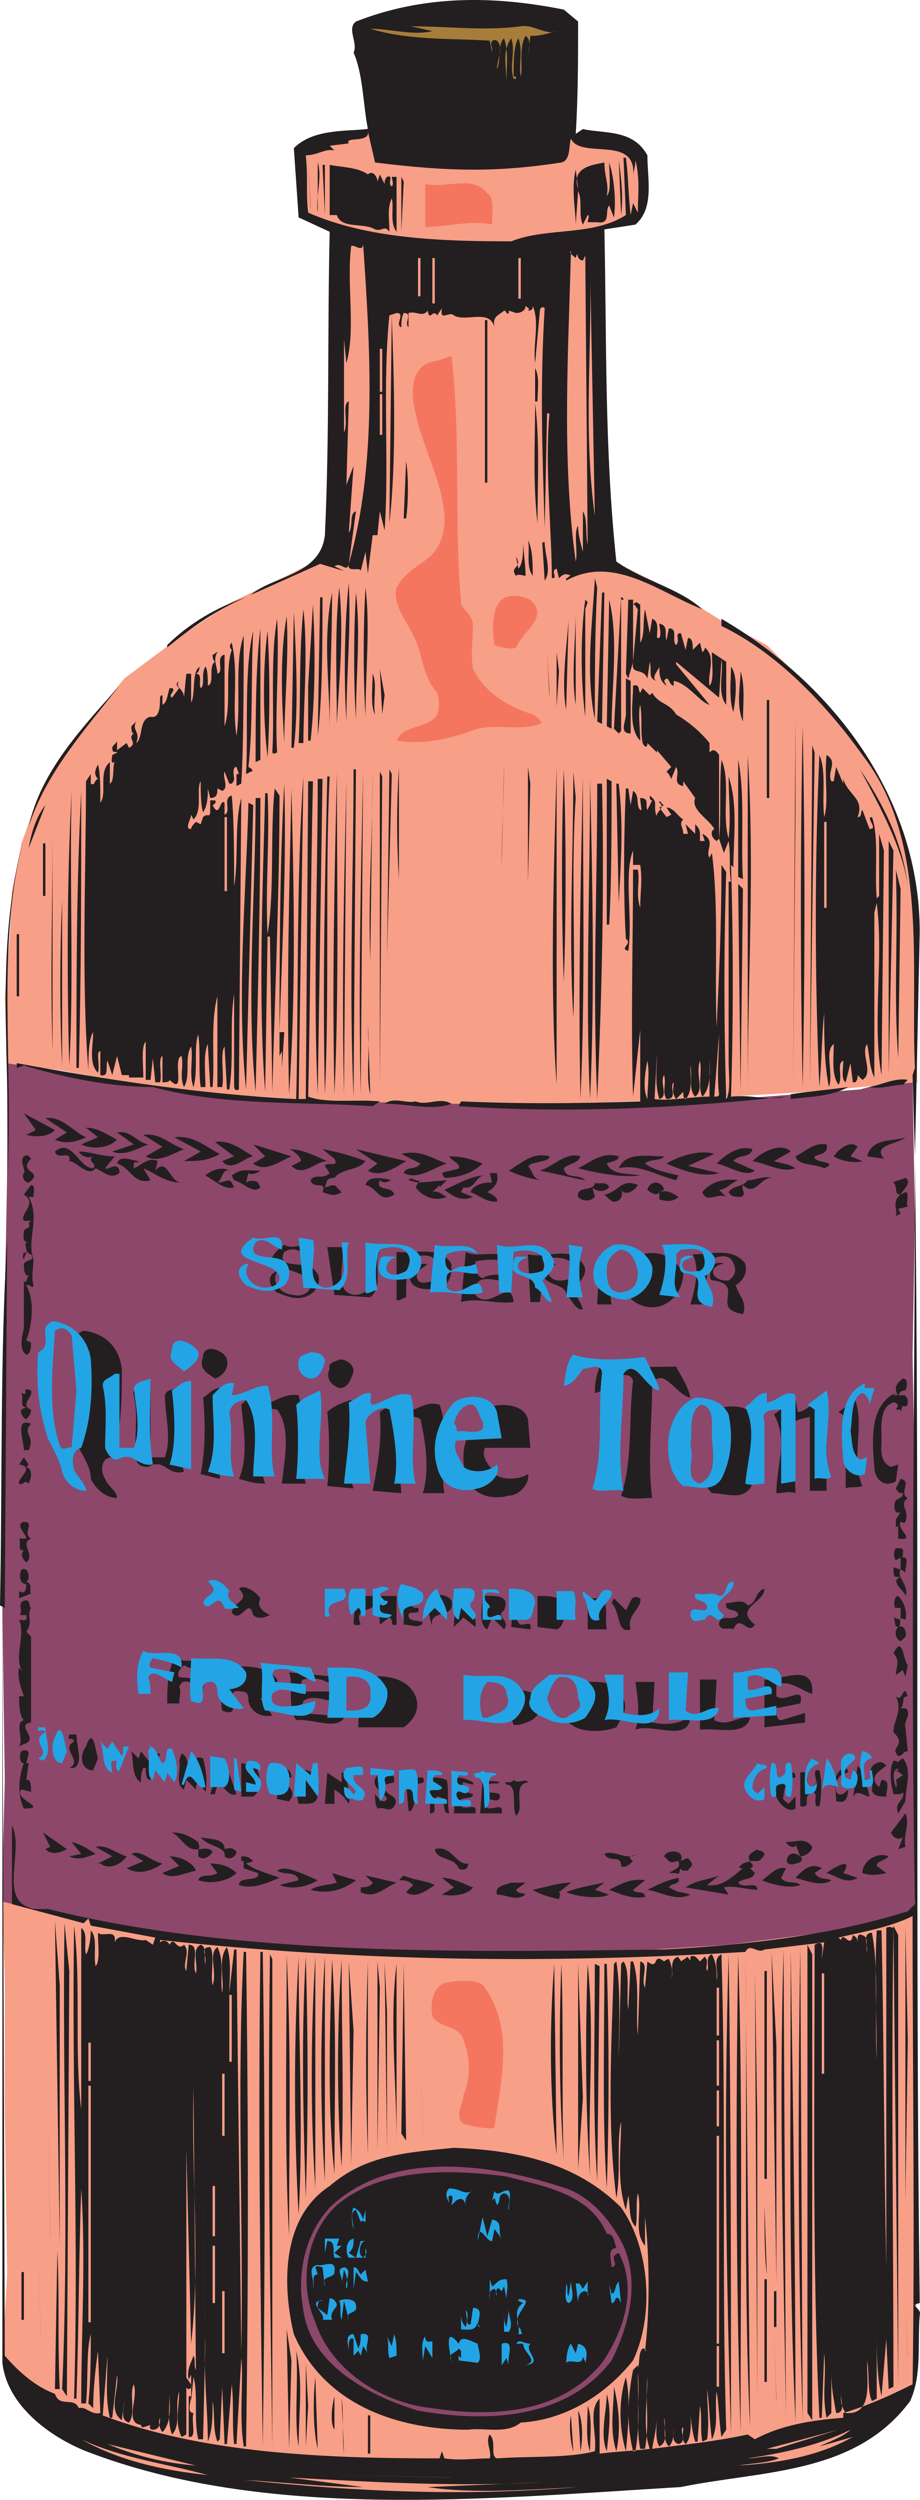 <svg xmlns="http://www.w3.org/2000/svg" width="288.836" height="784.776"><path fill="#8d476b" fill-rule="evenodd" d="M2.25 333.761v34.5l-.75 40.5-.75 51v48l.75 51-.75 31.5v6.75l61.5 19.5 150.75 3.75 74.25-18v-134.25l-.75-42.75.75-42-.75-45.75-16.5 4.5-69 5.25-120-2.25-54.75-7.5-24-3.75"/><path fill="#231f20" fill-rule="evenodd" d="M98.25 395.261c-3-1.5-5.25-4.5-9-2.25-3 6 7.5 2.25 9.75 6 2.25 2.25.75 5.25-.75 6.75-3.75 3-7.5 1.5-11.25 0-2.25-1.5-3.75-5.25 0-6.75-2.25 4.5 2.25 7.5 5.25 7.5 2.25.75 5.25-.75 5.25-3-.75-6.75-20.25-3.75-8.25-12.75 3 2.25 9.75-3 9 4.5m9-3.75c1.5 4.5-3 13.5 3.75 15 3.75 0 6-2.25 6-6v-7.5h2.25c-2.25 3.75 1.5 10.5-3 14.25l-11.25-.75-2.25-15h4.5m34.5 5.25c0 3 0 5.25-3 7.5-3.75.75-12 1.5-9.75-6-.75-2.25 2.25-1.5 3.75-1.5h1.5c-1.5 1.5-4.5 2.25-3 5.25 1.5 1.5 3.75 0 6 0 .75-2.25 1.5-5.25-.75-6.75-1.5-1.5-5.25-1.5-7.5 0-1.5 3-1.5 8.25-1.5 12-.75 0-2.25 1.5-3 .75v-15c5.25.75 13.5-2.25 17.25 3.75m18-.75c-2.25-.75-7.5-.75-10.5 0 0 1.5 0 4.5 2.25 5.25 2.25-1.5 4.5-.75 7.5-1.5.75.75 0 1.5 0 2.25-2.25.75-9.75-3-9.75 3v1.5c4.5 5.25 11.25-6 12 2.25-5.25.75-11.25-1.5-16.5 0l1.5-15.75c3.75 2.25 11.25-1.5 13.5 3m74.25.75c.75 3-.75 5.25-3 6.75.75 3 3.75 5.25 2.25 9-10.5-1.5.75-9-9-10.5-2.25 0-.75-2.25-1.5-4.5 1.5-.75 3-1.5 4.5-.75-1.5 0-4.5 1.5-3 3.75 1.5 1.5 3 1.5 4.5 1.5 3-2.25 2.25-4.5.75-6.75-1.5-1.5-4.5-.75-6 0l-1.5.75c.75 5.25-2.25 9.75 1.5 13.5h-6.75c1.5-5.25 3-11.25.75-15.75 6 0 12.75-2.25 16.5 3m-51 0c2.25 3-1.5 6-3 8.25.75 1.5 2.25 3.75 3 6-2.25.75-3.75-3.75-5.25-4.5 0-4.5-10.5-2.25-6-9.75h3c-1.5.75-3 2.25-2.25 3.75 1.5 2.25 5.25 1.5 6.75.75 2.25-1.5.75-3 .75-4.5-2.25-2.25-6.75-2.25-9-1.5l-1.5 13.5h-3l-.75-15c6 1.5 13.5-3 17.25 3m9-2.25c-.75 3.75-.75 10.5 0 15h-4.5c0-5.25 1.5-11.25.75-15.75l3.75.75m22.5 5.25c0 5.25-3.75 9.75-8.25 10.5-3.75.75-8.25-1.5-9.75-4.5-1.5-5.25.75-10.5 5.25-12 6-1.5 10.5 1.5 12.75 6m-176.25 30c0 9 0 18.75-3 27.75-3.75 0-3.75 4.5-2.25 6.75.75 2.25 3.75 3.75 3.75 6-3.75 0-6.75-3-8.25-6 0-3.75-2.25-6.75-3.75-9.75-3-9.75-3.75-18-3-27.75 5.25-1.5-1.5-6.75 4.5-9 6.75.75 11.25 5.25 12 12m33-3c.75 3-1.5 5.25-3.75 6-2.25-1.5-5.25-3-3.75-6.75 0-4.5 6.75-2.25 7.5.75m39.75 3.75c-.75 2.25-1.5 5.25-4.5 5.25-2.25-.75-4.5-3-3-6-.75-2.25 2.25-2.25 3-3 2.25 0 4.5 1.5 4.5 3.75m101.25-1.5c1.5 3 3.75 6 4.5 9.75-4.5-.75-8.25-9.75-12-4.5 0 12-1.5 24.75 0 36-3 0-7.5.75-9.75-.75 3.75-11.25 2.25-24 3.75-36-.75-3-4.5-1.5-6.75-1.5-.75 2.25-3 5.25-5.25 5.25 0-3.75.75-6.75 2.25-9.75 7.5 2.25 15.75 1.5 23.25 1.5m-165 28.5h4.5c2.25-6 0-13.5 0-19.5.75-2.25 3-1.5 4.5-2.25.75 7.5-.75 18 1.5 26.25-5.25 1.5-6-4.5-11.25-1.5-2.25 0-3.75-.75-3.75-3-.75-6.75.75-13.5-.75-19.5-.75-2.25 2.25-3 3.75-4.5h1.5v24m21.75 6.75-6-1.5c1.5-7.5 1.5-16.5.75-24 1.5-.75 3-3 5.25-3v28.5m13.5-23.25c3.75-.75 6.75-3.75 11.25-3 2.25 8.25 0 20.25 2.25 27.75h-7.5c.75-7.5 3-17.25-1.5-23.25-3-.75-5.25.75-5.25 3.75.75 6-.75 13.5 1.5 19.5-3.75 0-5.25-.75-8.25-1.5 3-6.75 1.5-15.75.75-23.25 2.25-2.25 4.5-4.5 7.5-3.75l-.75 3.75m198-3h3.75l-1.5 5.25c0-.75-.75-3-2.25-3-4.5 1.5-3.75 7.5-3.75 12 0 2.25-.75 6.75 3 8.25l2.25-.75-.75 5.25c-3.75 2.25-6.75-.75-6.75-4.5-.75-8.25-1.5-19.5 6.75-23.25l-.75.75m-170.25 1.5c.75 9-2.25 19.5.75 27.75l-8.25-.75c.75-6.75.75-16.5 0-23.25 1.5-1.5 4.5-3 7.5-3.75m160.5 27c-2.25.75-3.75 0-5.25.75v-22.5l-2.25-1.5 5.25-3.75c3 8.25-1.5 18.75 2.25 27m-20.25-23.25c3 0 6-5.25 9-2.25v27h-5.25v-23.25c-2.25.75-6 .75-5.25 3.75l.75 20.25c-2.25-.75-3.75 0-6 0 0-9 3.75-16.5-.75-24.75 2.25-1.5 4.5-3.75 6.75-4.5l.75 3.75m-124.5-3c.75.75-1.5 2.25.75 3 3.75 0 6.75-3.75 11.25-2.25 3 7.5 0 18.75 1.5 27.75h-6.75c2.25-7.5.75-16.5-.75-23.25-3.75-2.25-7.5.75-7.5 3l1.5 20.25-9-.75c1.5-7.5 3-15.75 2.25-24.75 2.25-1.5 3.75-3 6.75-3m39.75 5.25.75 9h-14.25c-1.5 3.75 2.25 6 3 8.25 3 2.25 8.25 1.5 10.5 0 .75 2.25-2.25 6.75-6 6.75-5.25 1.5-12 0-13.5-6.75-2.25-7.5.75-14.25 5.25-20.25 4.5-2.25 12.75-2.25 14.25 3m72 1.5c2.25 6.75 1.5 13.5-2.25 20.25-3 3.75-7.5 1.5-12 1.5-3.75-3.75-4.5-10.5-3.75-15.75.75-4.5 3-9.75 7.5-11.25 4.5-.75 9 0 10.5 5.25m-156 54.75c-1.5 3 1.5 4.5 3 5.25-1.5.75-3.75 1.5-5.25 0-1.5-6-3.75 3-6.75-.75.75-3.75 6-3.75 2.25-7.5 1.5-1.5 5.25.75 6.75 3m158.25-3c0 4.5-9.75 6-3 11.25-2.25 3.75-4.5-3.75-6.75 1.5-1.5-.75-3.75.75-4.5-1.5 0-3.75 4.5-.75 6-3 0-2.25-4.5-.75-3.75-3.75 2.25 0 5.25-1.5 6.75.75 3-.75 2.25-4.5 5.25-5.25m-98.25 3.75c1.5 6-7.5 2.25-6 8.25-.75-2.25-2.25-7.5 0-10.5 2.25.75 4.5 0 6 2.25m-9.75-1.5-3.75 2.25c.75.75 1.5 1.5 2.25 1.5h.75c.75 1.5-.75 1.5-1.5 1.5s-1.5 0-1.5.75c0 2.25 3 1.5 4.5 2.25-.75 2.25-3.75.75-6 .75v-9c2.25 0 3-1.5 5.25 0m-15 0c3.75 6-6.75 2.25-3.75 9-.75 0-2.25.75-2.25-.75l.75-8.25H117m7.5 9c-2.25.75-.75-1.5-2.25-2.25l-3 2.25c0-2.25-.75-6.75 0-9h5.25v9m24.75.75-3.75-3-3 3c0-3.75.75-8.25 3.75-9.75.75 3 3.75 6.75 3 9.75m9-5.25c-3 2.25 2.25 3 0 6l-3.75-3.75-1.5 3.75c-3-1.5-1.5-7.5-1.5-10.5 3 0 9-.75 6.75 4.5m8.25-3c-1.5.75-5.25-1.5-4.5 2.25-.75.75 1.5 1.5 1.5 2.25-1.5 0-1.5 1.5-.75 2.25.75 2.25 4.5-1.5 3.75 2.25l-6-.75.75-9.75c1.5.75 5.25-.75 5.25 1.5m11.25 3c-.75 2.25-.75 5.25-3 6l-6-.75v-9.75c3.75 0 9 0 9 4.5m11.25-3.75c2.25 3 .75 6 1.5 9.75h-6v-9.75h4.5m7.5 3.75c1.5-2.25 1.5-5.25 4.5-3.75.75 3-4.5 5.25-3 9.75-4.5 1.5-3-5.25-6-8.25l.75-1.5 3.75 3.75M66 525.761c-1.5-1.5-6-1.5-8.25-3-1.5 1.5-2.25 2.25-1.5 3.75l8.25.75-.75 3c-2.25-.75-6-4.5-7.5-.75.75 1.5 0 3.75 0 5.25H52.5c0-4.5 0-9.75 2.25-14.25 3.75 2.25 12.75-1.5 11.25 5.25m21 1.5c.75 4.5-3 5.25-5.25 6l3.75 5.25c-3 .75-6.75-.75-7.5-4.5 0-1.5 0-3-2.25-3-6.75-1.5 1.5 9-6 6-.75-3.75 0-9.75 0-14.25 6 .75 13.5-.75 17.25 4.5m19.5-.75c1.5.75 1.5 2.25 1.5 3.75-3.75-.75-6.75-4.5-12.75-3-1.5.75 0 2.25 0 3.75H105v3c-3 0-6.75-2.25-9.75 0-1.5 5.25 4.5 3.75 7.5 4.5l6-1.5c-.75 7.5-10.5 2.25-15.75 3-3-4.5-.75-11.25-2.25-15l15.75 1.5m24 6c1.5 4.5-.75 7.5-3.75 9.75H112.5c0-5.25.75-10.5 0-15.75 6.75-.75 15-.75 18 6m124.5-.75c-3-.75-6.75-4.5-11.25-3v3.75c3 2.25 9-3.75 7.5 2.25l-7.5 1.5c0 1.5 0 3.75 1.5 3.75l7.5-2.25v3l-12.75 1.5v-15c4.5.75 15.75-6 15 4.5m-30.75 8.25c4.5 2.25 7.5-1.5 11.25-.75-1.5 6-10.5 3-15.75 3.75v-15.75H225l-.75 12.75m-28.5-6.75c1.5 3.75-.75 6-2.25 9-3.75 1.5-9.75 1.5-12.75 0-2.25-1.5-6-3-5.25-6 .75-3.75 4.5-6 6.75-8.25 5.25 0 12-.75 13.5 5.25m9 7.5c3.75.75 9 .75 12-2.25 0 9-12 2.25-17.25 4.5 1.5-4.5.75-9.75 0-15h6l-.75 12.75m-36-6.75c2.25 5.25-3 6.75-6 7.5h-1.5c-1.5-3.75-.75-8.25 1.5-11.25 2.25.75 6 .75 6 3.75M24 544.511c0 3.75 2.25 9-.75 10.5h-1.5c4.5-2.25-3-6 1.5-8.25-.75-2.25-2.25.75-1.5-2.25H24m6.75 7.5-1.5 3.75c-3.75 0-4.5-4.5-2.25-7.5 2.25-6.75 3 1.5 3.75 3.75m13.5-2.25 3 3.75c.75-.75 0-2.25 1.5-3h1.5l-3 8.25c-1.5 0-1.5-2.25-1.5-3.75H45c-.75 1.5-.75 3-.75 4.5-3-1.5-2.25-6.75-3-9.75l2.25 2.25.75-2.25m15.75 6c2.25-.75 0-5.25 3.75-3.75.75 3 1.5 6.75.75 10.5l-2.25-3c-.75.75-.75 1.5-.75 2.25l-3-3-.75 3c-3-1.5-.75-6.75-1.5-9l.75-2.25c2.25.75 1.5 3.75 3 5.25m14.25 7.5c-3.75 1.5-5.25-7.5-6.75 0H66l3-10.5c3 2.25 3.75 6.75 5.25 10.5m208.5-8.25c-3 0-2.25 3.75-1.5 6 3 0 0-2.25 1.5-3 .75 1.5 2.25 5.25-.75 5.25h-1.5c-.75-3-1.5-7.5 0-10.5 1.5 0 2.25.75 2.25 2.25m-4.5-.75c-1.5 1.5-5.25 3-3 6l.75.75.75-2.25c3 0 1.5 3 1.5 5.25-1.5 0-4.5 0-4.5-2.25.75-3-2.25-6.75 1.5-8.25 1.5-.75 2.25 0 3 .75m-198 0c1.5 3 2.25 7.5-.75 9.75h-3.75v-10.5l4.5.75m192.75 9.75c-1.5 0-4.5-3-5.25.75l1.5-10.5c2.25 2.25 3 6.75 3.75 9.75m-6.75-7.5c-2.25 0-4.5 2.25-3.75 6 1.5 2.25 3.75-.75 3.75-.75 0 2.25-.75 4.5-3 3.75h-.75c0-4.5-1.5-8.25 2.25-10.5.75 0 1.5 0 1.5 1.5m-174.75 1.5h-3c.75 2.25 5.25 3.75 2.25 7.5l-3.75-.75v-2.25l2.25.75c0-3.75-5.25-4.5-2.25-8.25 2.25 0 4.5 0 4.5 3m8.25 5.25c0 3-2.25 3-4.5 3h-1.5c-.75-3-1.5-7.5.75-10.5 3.75-.75 6.75 3 5.25 7.5m157.5-7.5c.75 3 .75 7.5 0 11.25-3 .75.75-6-3-3.75-2.25.75.75 4.5-3 3.75v-10.5c3.75-1.5.75 6.75 4.5 3.75 1.5-.75-1.5-5.25 1.5-4.5m-150 .75h1.5c0 3 1.5 7.5.75 9.75-1.5-2.25-2.25-3-4.5-4.5v4.5h-3l.75-9.75 4.5 3v-3m142.5 1.5c-2.25 0-3.75 3-3.75 6-.75.75.75 1.5 1.5 2.25l2.25-2.25v3.75c-2.25 1.5-5.25-1.5-6-3.75-1.5-3 1.5-5.25 3-7.5 1.5 0 3-.75 3 1.5m-126 .75v.75l-3 .75c-.75 3.75 5.25 3 3 6.75-1.5 2.25-3 0-5.25.75-.75-1.5-.75-3-.75-4.5.75.75 1.5 2.25 3 2.25l.75-.75c-.75-2.25-6-3.75-3-7.5 1.5.75 5.25-1.5 5.25 1.5m9-.75c1.5 3-3 .75-3 3.75.75 2.25.75 4.5-.75 6.75h-.75l-.75-9H126v-1.5h6.75m8.25 11.25c-3 0 0-5.25-3.75-5.25-2.25 1.5.75 5.25-2.25 5.25v-11.25c2.25 0 3 0 5.25.75.75 3 0 6.75.75 10.5m7.5-9.75v.75l-3-.75c-.75.75-.75 2.25.75 3l2.25.75c0 2.25-6 0-3.75 3.75 1.5 1.5 5.25-1.5 4.5 2.25h-6.75l.75-11.25c2.25 0 3.75.75 5.25 1.5m8.25 0c0 .75-2.25 0-3.75.75-2.25 4.5 5.25.75 3.75 4.5-1.5 1.5-3.75-1.5-4.5 1.5.75 3.75 6-1.5 5.25 3h-6.75l.75-10.5c1.5.75 3.75 0 5.25.75m9 0c-5.25.75-.75 8.25-3.75 10.5-1.5-3 .75-9.75-3-9.75-1.5-1.5 1.5 0 2.25-1.5 1.5 1.5 3.75-.75 4.5.75"/><path fill="#f89f88" fill-rule="evenodd" d="m.75 597.011 6.75 1.5 20.25 3.75 22.5 4.5 27 3 39 3h77.25l35.25-2.25 29.25-3.75 24.75-5.25 3.75-2.25.75 14.25-.75 20.25v20.25l.75 23.25-.75 21 1.5 20.25-.75 17.25v11.25l-6 7.5-17.25 5.25-12 3-18 6-50.25 4.5H118.5l-46.5-3-39-9-27.75-13.5-4.5-7.5 1.5-26.25-.75-50.25v-42l-.75-24.75m1.5-263.25 16.5 2.25 24.75 4.5 27 3 34.5 2.25 36.75.75H180l35.25-1.5 39-2.25 24-2.25 9.75-.75-.75-32.25-.75-27.75-1.5-12-2.25-8.25-5.25-12.75-9.75-15.75-14.25-15.75-12.75-12.75-12.75-6.75-15.75-9.75-21-10.5-3-51v-51.75l8.25-5.25 5.25-3.75-1.5-15.75-26.25-8.25h-54.75l-18.75 3-6.75 8.25.75 15 6.75 3 6.75 3.75-2.25 6.75-.75 18 .75 17.25-1.5 17.25v14.25l1.5 21.75-3.75 6.75-13.5 6.75-15.75 7.5-13.5 9-11.25 8.25-9 6.75-6 7.5-8.25 10.5-8.25 12-6 11.25-3.75 10.5-3 15-.75 15-1.5 18 .75 21"/><path fill="#231f20" fill-rule="evenodd" d="M181.5 6.761c0 10.5 0 24-.75 35.25l2.25-1.5c6.75 1.5 15.75 0 20.25 8.25 0 7.5 2.25 16.5-3.75 21.75l-9.75 1.5c.75 35.25 0 69 3.75 104.25 8.25 6 19.5 8.25 27 15-13.5-5.25-27.75-17.25-42.75-9v-.75c.75 0 .75-.75 1.5-.75-1.5-.75-2.25-.75-3.75.75l-.75-3c-2.25.75.75 3-1.5 3 0-15-2.25-34.5-.75-51.75h-.75l-.75 36c-.75-24.75-1.5-44.25 0-69-.75-.75-1.5 0-1.5.75l-1.5 16.5c-.75-6 1.5-12.75-.75-18 0 .75 0 1.5-1.5 1.5.75-.75 0-.75-.75-1.5 0 1.5-1.5 2.25-3 2.25l-2.25-.75v.75c-.75.75-.75-.75-1.5-.75-1.5 1.5-3.75 1.5-3 5.25-1.5-6-9-1.5-12.75-3.75-1.5-1.5-4.5 2.25-3.75-2.25l-1.5 2.25c-1.5-2.25-2.25 2.25-3-1.5-1.5 2.25-3.75 0-6 .75v4.5c-1.5-1.5 1.5-4.5-1.5-4.5-.75 1.5-.75 3-.75 4.5-2.25-.75 1.5-4.5-1.5-4.5l-2.25.75c-2.25 21.75 0 45.75-1.5 67.5l-1.5-6-.75 7.5H117l-1.5 12-.75-6.75-1.5 6c0-1.5-4.5.75-3.75-2.25-.75 3-2.25-.75-4.5.75l3 1.5-7.5-2.25-21.75 9.75c6.75-6 21.75-6 23.25-18.75 1.5-32.25.75-63 1.5-95.25l-9.75-4.5-1.5-21.75c6-6 15.75-5.25 23.25-6-1.5-7.5-1.5-17.25-4.5-24 1.5-3-2.25-7.5.75-9.75 21-8.25 42.75-8.25 65.25-3.75l4.5 3.75"/><path fill="#a77d3c" fill-rule="evenodd" d="M163.5 8.261c3.75-.75 8.25 3 11.25 1.5-3 .75-4.5 1.5-8.25 1.5l-.75 7.5c0-2.25 1.5-6-.75-7.5-2.25 3.75-.75 10.5-1.5 12.75-.75-3.75.75-8.25-.75-12-1.5 2.25-1.5 7.5-1.5 12h.75v.75h-.75c-1.5-4.5.75-8.25-.75-12.75-3 4.5-1.5 8.25-1.5 14.25 0-6 .75-9.75-.75-14.25-2.25 2.25-.75 6.75-2.25 9.75 0-3 2.25-6.75 0-9-1.5-.75-2.25.75-1.5 2.25v1.5l-.75-3.75c-11.25-.75-25.5 0-37.5-3.75 6 0 13.5 2.25 19.5.75l-6.75-1.5c12.75 0 22.5 1.5 34.5 0v-1.5 1.5"/><path fill="#f89f88" fill-rule="evenodd" d="M117.75 51.011c24 3 39 3 58.5 0 3-.75 2.25-5.25 3-7.5 3 6.75 21-1.5 19.5 12 0-1.5.75-3 .75-5.25 1.5 6 .75 11.25.75 16.5l-1.5-3-.75 3.75c-.75-6-.75-12.75-1.5-18h-.75l.75 18c-10.5 6.75-24.75 3.75-36 8.25-21.75 0-45-.75-63.75-9-.75-6 0-11.25-.75-18 3.75 0 6-2.25 9-1.5l-1.5-1.5 6-.75c-1.5-2.25 6.75 0 6-3.75l2.25 9.75"/><path fill="#231f20" fill-rule="evenodd" d="m97.5 66.011-.75-16.5.75 15zm97.5 1.5-.75-17.25c.75 5.25 1.5 11.25.75 17.25m-95.25-.75v-15.75c1.5 4.5-.75 11.25 0 15.75m90.75-5.25c1.5-1.5.75-6.75.75-10.5 1.5 4.5 2.25 12 1.5 17.25l-1.5-3.75c-1.5 1.5.75 6-3.75 5.25h-3c0-.75.75-2.25 0-2.25l-1.5 3c-1.5-3 0-7.5-1.5-10.5l-.75 10.5c0-4.5-1.5-11.25 0-17.25l.75 6c-2.25-6.75 4.5-7.5 8.25-8.25 0 4.5 1.5 6.75.75 10.5m-88.5 6-.75-15.75h.75Zm13.5-12.75c1.5-1.5 3 .75 3 2.25l.75-2.25 1.5 3c0-.75 0-1.5.75-2.25 2.25-.75 0 2.25 1.5 3 .75-.75 0-2.25 0-3h1.5v17.25c-2.25-3-.75-7.5-1.5-10.5-1.5 3-.75 6.75-.75 10.5-1.5-2.25-2.25 0-4.5-.75-3.75-2.25-10.5 0-12-4.5h-2.25v-15.75c3.75.75 9 .75 12 3m10.5 18v-17.25l.75 1.5zm0 0"/><path fill="#f89f88" fill-rule="evenodd" d="m109.5 177.011 2.25-16.5c-2.25.75-.75 4.5-2.25 6.75l1.5-21-2.25 6 .75-26.25c-2.25.75 0 6.75-1.5 9.75v-29.25l.75 7.5c3-10.5 0-24.75 1.5-36.75.75-.75 3.75 2.25 3.75-.75 2.25 33 4.5 69-4.5 100.5m71.25-96c.75-3 0 .75 2.25.75l.75-1.5.75 90.75c-.75-3 0-8.25-1.5-10.5v12.75c-.75-3-1.5-5.25-1.5-8.25-1.5 2.25 0 8.25-.75 11.25-4.5-32.25-2.25-66.75-1.5-97.5-.75.75.75 1.5 1.5 2.25m-49.5 0h.75v12h-.75v-12m4.5 0h.75v14.25h-.75v-14.25m27 0h.75v12.75h-.75v-12.75m24 81c-3.75-27.75-.75-52.5-1.5-79.5l1.5 79.5"/><path fill="#231f20" fill-rule="evenodd" d="m122.25 164.261.75-65.25c.75 21 1.5 45.75-.75 65.25m27.75-63.75.75 13.5-.75-13.5m2.25 0h.75v51h-.75v-51m-4.5 9 .75 21-.75-21"/><path fill="#f89f88" fill-rule="evenodd" d="M119.25 109.511h.75v13.5h-.75v-13.5"/><path fill="#231f20" fill-rule="evenodd" d="M168.75 126.011H168v-10.5c1.5 3 .75 6.75.75 10.5"/><path fill="#f89f88" fill-rule="evenodd" d="M119.25 123.761h.75v12.75h-.75v-12.75"/><path fill="#231f20" fill-rule="evenodd" d="M168.75 164.261c-1.5-12.75-.75-25.5-.75-37.5 1.5 11.25.75 25.5.75 37.5m-41.25-1.5h-.75l.75-18c.75 4.5.75 12.75 0 18m3-18-.75 17.25.75-17.25m34.5 36c-.75 0-2.25-.75-3 0-2.25-3 2.25-2.25 0-6l.75 3.75c1.5-1.5 1.5-5.25 1.5-9 0 3.75.75 7.5.75 11.25m2.25 0c-2.25-3-.75-8.25-1.5-11.25 1.5 3 1.5 7.5 1.5 11.25m3.75-10.5c0 3.75 2.25 9 0 12l-.75-12h.75m16.5 14.25c-.75 12.75-.75 29.25-.75 41.25-3-14.25-.75-30 0-44.25l.75 3m-78.75 42c-.75-11.25-.75-29.25.75-43.5.75 14.25-.75 28.5-.75 43.5m-3 .75c0-12.75-.75-29.25.75-42.75 1.5 14.25 0 28.5-.75 42.75m9-2.25c-.75-12-.75-28.5 0-40.5 1.5 12 0 26.25 0 40.5m74.25 2.25-1.5-.75 1.5-40.5h.75l-.75 41.25m-77.25-1.5c-.75-11.25-.75-27 0-39.75 1.5 12.75 0 25.5 0 39.75m-8.25 3c0-15-2.25-27.75.75-42.75 0 15-.75 27.75-.75 42.75m-26.25-41.25c-9 3.75-16.5 9-24.75 15.75v-.75c6.75-6.75 15.75-12 24.75-15m118.5.75H195v41.25l-1.5 1.5.75-.75-1.5-1.5 2.25-41.25s.75 0 .75.75m-94.5-.75c0 13.5 0 31.5-1.5 43.5l.75-43.5h.75m90.75 41.25-1.5-.75.75-39.75c3 12 .75 27.75.75 40.5m-8.25-37.5v33.75c-1.5-11.25-1.5-26.25 0-36.75l.75.75-.75 2.25m15 16.5 1.5-16.5c-.75-.75-.75-1.5-1.5-1.5 1.5-1.5 1.5 0 2.25 0v12c1.5-2.25.75-6.75 1.5-10.5l1.5 7.5.75-4.5c2.25.75 1.5 3.75 1.5 6h.75c.75-1.5 0-3 0-4.5 3 .75 1.5 3 2.25 5.25l.75-3.75c3 0 .75 3.75 2.25 5.25 1.5-1.5-.75-3.75 1.5-3.75l1.5 5.25.75-3.75c1.5 0 1.5 2.25 1.5 3.75l2.25-2.25.75 3c.75-.75.75-.75.75-1.5 3.75 3 .75 8.25 1.5 12 1.5-1.5.75-6.75.75-10.5l4.5 3v13.5c-3-3.75-.75-10.5-1.5-14.25l-.75 12-13.5-11.25v.75l10.5 12.75c-3-.75-6.75-6.75-11.25-7.5v1.5c-1.5 0-1.5-3.75-3-1.5l.75 1.5c-2.25-1.5-2.25-3.75-2.25-6 0 .75-3 3.75-.75 4.5-3-.75-1.5-3-2.25-6l-.75 5.25c-1.5-3.75-5.25-.75-4.5-5.25l-1.5 5.25-.75-1.5.75-23.25h1.5v19.5M97.5 232.511h-.75v-17.25l1.5-25.5c.75 13.5.75 29.25-.75 42.75m-2.25.75h-1.5c.75-14.25 0-27 1.5-42 1.5 13.5 0 30 0 42m85.5-12c-1.5-9 0-20.25 0-29.25v29.25m-88.5 13.5h-.75l.75-42.75c.75 14.25 1.5 30 0 42.75m-3-1.5c-.75-12.75-1.5-27 .75-39.75.75 12.75-.75 27.75-.75 39.75m-2.25 3c-.75 0-.75.75-1.5 0 .75-13.5-.75-29.25 1.5-42 .75 13.5-.75 30 0 42m201.75 56.25-1.5 70.5-.75-25.5.75-2.25c-1.5-31.5 4.5-71.25-16.5-98.25-11.25-15.75-27-32.25-44.25-40.5v-2.25c36 21 62.25 57 62.25 98.25m-111-69.75c-1.5-7.5 0-18.75.75-27.75l-.75 27.75m-96 15.75-1.5.75c0-14.25 0-30 1.5-42v41.25m2.25-.75c-1.5-12.75-1.5-28.5 0-39.75.75 12 .75 27.75 0 39.75m-6 3c1.5.75 1.5 1.5.75 1.5l-1.5.75c.75-12.75-.75-32.25 2.25-45-.75 13.5 0 29.25-1.5 42.75m-2.25 5.25-1.5.75v-3.75H75l-.75-2.25c-1.5 0-.75 3-.75 3.75s-.75 1.5-.75 1.5H72l-1.5-3.75c-.75 1.5 1.5 5.25-.75 6l-1.5-.75c0 1.5 0 3-2.25 3l-.75-3c0 2.25 0 5.25-1.5 7.5-.75-2.25-.75-6.75-.75-9.75-1.5 2.25.75 9-2.25 12l-.75-1.5c0 1.5-2.25 4.5 0 4.5 0-.75.75-1.5 1.5-2.25l1.5.75.75-2.25c1.5-1.5 2.25.75 2.25-2.25v-3h1.5c.75.75-.75 1.5-.75 1.5 2.25 4.5 2.25-2.25 3.75-.75v3.75c2.25-.75-.75-5.25 2.25-6 .75 7.5.75 19.5.75 28.5 1.5-9 0-19.5 2.25-27.75l-.75 91.5c-1.5.75-1.5-.75-1.5-1.5v-28.5c-1.5 9.75 0 20.25-1.5 30h-.75l-.75-13.5c-1.5 2.25 0 9-.75 12.75h-1.5v-28.5c-2.25 8.25-.75 19.5-1.5 28.5H66l-.75-13.5c-1.5 3-.75 9-.75 13.5H63c-.75-5.25 0-11.25-.75-16.5-1.5 3.75 0 11.25-1.5 16.5-1.5-3.75 0-9-.75-12.75-2.25 3.75 0 9-2.25 12.75-1.5-3.75 0-6-.75-9.75-3 .75 1.5 12.75-3.75 7.5 0 .75-1.5.75-2.25.75v-8.25c-1.5.75 0 6-.75 8.25h-1.5l-.75-7.5-.75 6.75h-1.5v-12c-1.5 1.5-.75 7.5-.75 11.25h-4.5v-.75h-2.25l-1.5-6-1.5 6-1.5-4.5c-.75 1.5.75 5.25-2.25 4.5v-7.5c-1.5 0 0 4.5-.75 6.75-3-3-1.5-8.25-1.5-12.75-1.5 2.25-1.5 8.25-1.5 12-2.25-27.75-.75-63-.75-90.75l1.5-2.25v3c1.5.75.75-.75 2.25-1.5-1.5-1.5-.75-3 0-4.5.75 2.25.75 7.5.75 12 2.25-3-.75-9.75 3-12.75v6.75c1.5-.75.75-5.25 1.5-6.75-1.5.75-.75-1.5-.75-2.25l1.5-.75c0-.75-1.5.75-1.5-1.5 0-.75 1.5-1.5 1.5-2.25v3l3-2.25.75 1.5c3-1.5-.75-3 1.5-4.5-.75 0-.75-1.5-.75-2.25l1.5-1.5c-1.5 3 1.5 3 0 6.75 2.25-1.5.75-7.5 4.5-8.25 3 .75 3-3.75 3-6 0-.75.75-.75.75-.75v3c1.5-.75 1.5-3 2.25-5.25H54c1.5.75-1.5 2.25 0 3l2.25-3c-.75-.75-.75-.75-.75-1.5l.75-.75c-1.5 2.25 1.5 2.25 1.5 5.25l.75-7.5H60v9c1.5-2.25 0-10.5 3-11.25-.75 0 0 1.5-1.5 2.25 2.25 0 .75 3 1.5 4.5 1.5-.75 0-4.5 1.5-6.75.75.75.75 4.5.75 6 2.25-.75 0-6 2.25-7.5-.75-.75-.75-1.5-.75-2.25.75 0 .75-.75 1.5-.75-1.5 2.25 0 4.5 0 6.75 2.25-.75-.75-5.25 2.25-6v22.5c2.25-6.75 0-17.25 2.25-24-.75-.75-.75-1.5 0-2.25 2.25 9.75 0 19.5 1.5 29.25 1.5-10.5-.75-22.5 2.25-31.5 0 13.5 0 34.5-.75 46.5m96.75-27-.75-14.25.75 12zm2.25 3v-17.25l.75 6zm55.5 1.5c-1.5-3.75-.75-10.5-.75-14.25 2.25 3 1.5 9.75.75 14.25m-110.25.75-.75-14.25 1.5 8.25zm0 0"/><path fill="#231f20" fill-rule="evenodd" d="M233.25 226.511c-2.25-5.25-.75-11.25-.75-15.75 1.5 4.5.75 10.5.75 15.75m-115.5-2.25c-1.5-2.25-.75-9-.75-12.75 1.5 3 0 9 .75 12.75m80.25 6c-3.75 0-1.5-3.75-1.5-6v-11.25l1.5.75v16.5"/><path fill="#231f20" fill-rule="evenodd" d="m201 217.511.75-1.5 2.25 2.25.75-.75c2.25 3.75 5.25 3 7.5 6.75 3.75 2.25 7.5 5.25 10.5 9v3c.75-.75 1.5-1.5 3 .75v26.25c.75-6.75 0-16.5.75-24.75 3 6.75 0 17.25 2.25 24.75.75-6.75 0-12.75 0-19.5 3 9 1.5 19.5 1.5 28.5l-.75-.75c.75 23.25.75 50.25 0 72.75 6.75-.75 12 1.5 17.25 0-34.5 3.75-69 5.25-102.75 3l.75-1.5c17.25.75 36 .75 56.25 0v-22.5l-2.25 21c-.75-24 0-49.5 0-71.25h1.5c.75 3.75-.75 7.5.75 12 0-5.25.75-8.25 0-13.5h-2.25v-4.5c-3 7.5 0 21-1.5 31.5-3-.75 1.5-2.25-.75-3.75-.75-12-.75-30.75 0-47.25h.75l.75 5.25.75-4.5c2.25 1.5.75 4.5 2.25 6 .75.75 0-2.25 0-3.75 3 0 1.5 2.25 2.25 3.75l1.5-3c-.75 0-.75-.75-.75-1.5 3 2.25.75 3 2.25 6.75-.75-1.5 3-3 .75-4.5 0-1.5.75.75 1.5.75l-1.5.75 2.25 3 1.5-.75-1.5-2.25c2.25 0 3.75 3 5.25 3.75-1.5 1.5 0 2.25 0 4.5h1.5l-.75-3 3 3v-3c.75.75 1.5 1.5 1.5 3v2.25h1.5l-.75-2.25c4.5 2.25.75 5.25 2.25 7.5l.75-1.5c2.25 17.25.75 36.75 1.5 54.75.75-17.25 1.5-31.5 1.5-51l1.5 2.25c-.75 22.5-.75 48 0 71.25 1.5-2.25.75-8.25.75-12v-56.25h.75c-.75-4.5 0-7.5-.75-12.75l-1.5 3.75-1.5-4.5-.75.75c-1.5-.75-2.25-3-.75-3.75-1.5-3-7.5-6-6-9.75l-3.75-5.25v1.5c-3.75-.75-.75-3.75-2.25-6l-1.5 3.75c-.75-1.5-.75-1.5-1.5-2.25l1.5-1.5-4.5-5.25v.75l-3-3c0 1.5-.75 1.5-1.5 0-.75-3.75 0-7.5-.75-12-.75 2.25 0 8.25 0 11.25-3.75-3.75-2.25-12-2.25-17.25 2.25-.75 1.5 1.5 2.25 2.25m-192 42c3.75-17.25 16.5-30.75 28.5-44.25-11.25 14.25-23.25 27.75-28.5 44.25m231.75-39.75h.75v30.75h-.75v-30.75"/><path fill="#f89f88" fill-rule="evenodd" d="m66 222.011-.75 12.75.75-12.75"/><path fill="#231f20" fill-rule="evenodd" d="m246.75 222.761-.75 111 .75-111m2.25 118.5.75-116.25v28.5zm3-113.25c.75 36.75.75 76.5 0 113.25-.75-35.25-.75-76.5 0-113.25m2.25 113.25.75-107.25.75 2.25zm-19.5 1.5v-105.75c2.25 35.25 0 69 0 105.75m24-86.25c1.5-4.5 0-12.75.75-19.5 3.75 2.25 0 5.25 1.5 8.25h.75l.75-4.5 2.25 5.25v-1.5c1.5 5.25 6.75 6 4.5 12 1.5 0 .75-1.5 1.5-2.25l2.25 6c3 0-1.5-3.75.75-3.75 2.25 6 .75 17.25 1.5 25.5l.75-.75v-19.5l1.5 5.25-.75 70.5c-3-16.5.75-36.75-1.5-54l-.75 3v51.75c-1.5-3-1.5-6.75-2.25-10.5-2.25 3 2.25 9-1.5 11.25l-1.5-1.5c0 .75 0 1.5-.75 2.25h-.75l-.75-6-1.5 6c-1.5-.75-.75-4.5-.75-6.75-2.25.75 0 5.25-1.5 7.5-2.25-3-1.5-8.25-1.5-12.75-3 2.25 0 9-1.5 13.5-1.5-7.5-1.5-15.75-1.5-23.25-.75 6.75-.75 15-1.5 23.25-1.5-33.75-1.5-71.25 0-104.25 2.25 5.25.75 12.75 1.5 19.5m-25.5 19.5-1.5-.75v-36.75c2.25 11.25.75 25.5 1.5 37.5m-96.75-36.75-.75 22.5.75-22.5m21 33c0-11.25.75-22.5.75-32.25l-.75 32.25m-32.25 3.75c-.75-12-.75-23.25 0-35.25v35.25m3-35.25-.75 50.25.75-50.25m37.5 36.75v-36.75l.75 5.25zm9 63c-2.25-31.5-.75-70.5 0-99.75v99.75m-63.75 3.75c-1.5-33.75 0-69.75 0-102.75h.75l-.75 102.75m10.5-43.5.75-59.25.75 1.5zm55.5 7.5c-.75-21.75-.75-45.75 0-66.75.75 19.5.75 47.25 0 66.75m108-30c-1.5-12-9-25.5-15-36.75 7.5 11.25 13.5 23.25 15 36.75m-165.75 62.25v-98.25l.75 1.5zm-3-39c-.75-21 .75-38.25.75-59.25l-.75 59.25m-11.25 42c-.75-35.25 0-66 .75-101.25 0 31.5.75 69-.75 101.25m8.25 0c-.75-33 0-66.75.75-101.25l-.75 101.25m67.5-93c-1.5 21 0 48.75-.75 69-1.5-25.5 0-50.25 0-77.25l.75 8.25m-77.25-6.75c-1.5 30.75 0 67.5-1.5 99.75-.75-33.75 0-66 .75-99.75h.75m78.75 101.25c-.75-35.25 0-65.25.75-101.25 0 30.75.75 67.5-.75 101.25"/><path fill="#231f20" fill-rule="evenodd" d="m96 345.011.75-99.75h1.5c-.75 33-.75 65.25-1.5 99 6 2.25 15 .75 22.5 1.5l-2.25 1.5c-23.25-1.5-46.5 0-69-6-13.5 0-27.75-3-40.5-6.75l-2.25.75v-1.5c28.5 5.25 57.75 9.75 87.75 11.25.75-30.75 0-69.75 2.25-101.25l-1.5 101.25H96"/><path fill="#231f20" fill-rule="evenodd" d="M99.75 343.511c-1.5-32.25 0-66 0-99h1.5l-1.5 99m8.25 0c-.75-33.75 0-65.25.75-99l-.75 99m77.25 1.5c-1.5-30 0-69 0-100.5.75 30 1.5 69 0 100.5m6.75-99.75c0 15 0 32.25-.75 45h-.75v-45.75l1.5.75m-3 .75c.75 32.25 0 65.25-1.5 99-1.5-34.5 0-65.25 0-99h1.5m-101.25 78h1.5l-.75 11.25v-5.25l-.75 1.5c0-28.5 0-59.25 1.5-85.5.75 24.75-.75 53.25-1.5 78m106.5-78c1.5 12.75.75 24 0 37.5l-.75-37.5h.75m-106.5 3.75c0 30-1.5 63.75-2.25 93l-.75-48.75H84l-.75 48.75c-2.25-28.5-.75-64.5 0-93.75H84c.75 13.5-.75 30 0 44.25 2.25-12.75.75-32.25 2.25-45.75l1.5 2.25m3 93.75c-.75-34.5 0-62.25.75-96 .75 30.75 1.5 63.75-.75 96m-69-9c-.75-26.25-.75-58.5.75-86.25-.75 29.25.75 59.25-.75 86.25m3 .75H24c0-30 0-57 1.5-87 0 30 0 57-.75 87m57-84.75c0 30.75-.75 60.75-1.5 92.25-3-29.25 0-62.25 0-92.25h1.5m-4.5 91.5c-3-29.25 0-61.5.75-90l1.5.75-2.25 89.25M9 266.261c.75-4.5 2.25-9.75 5.25-13.5L9 266.261"/><path fill="#f89f88" fill-rule="evenodd" d="M70.5 256.511h.75v23.25h-.75v-23.25m-41.25 1.5-.75 64.5.75-64.5m229.5 0h.75v27h-.75v-27"/><path fill="#231f20" fill-rule="evenodd" d="M16.5 330.011c-.75-24 0-46.5 0-68.25v68.25m-14.25 41.25c1.5-36.75-4.5-72.75 5.25-108-9 33-3 72-5.25 108M279 337.511v-73.5l1.5 3zm-265.5-72.75h.75v16.5h-.75v-16.5m268.5 67.5c-1.5-20.25 0-36.75-.75-59.25l1.5 6-.75 53.25m-118.5-58.5-.75 21.75.75-21.75m69 69-.75-65.25 1.5 1.5zm-213-8.25c-.75-15-.75-36 0-51.75v51.75m265.5-51.75-.75 49.5.75-49.5"/><path fill="#231f20" fill-rule="evenodd" d="M5.25 293.261H6v19.5h-.75v-19.5m111 50.25c-1.5-5.25 0-14.25-.75-21.75l.75 21.75"/><path fill="#f89f88" fill-rule="evenodd" d="M225.75 343.511c0 .75-.75.75-1.5.75l1.5-19.5c0 6-.75 13.5 0 18.75m-18.75 1.5c3-.75 0-5.25 1.5-7.5.75 3-.75 5.25.75 7.5 3.75 0 .75-3.75 2.25-5.25 0 2.25-.75 3 .75 5.25l2.25-2.25c0 .75 0 2.25.75 2.25 2.25-2.25 1.5-6.75 1.5-10.5.75 3-.75 7.5 1.5 9.75 3-2.25 0-6.75 1.5-11.25.75 3.75-.75 8.25.75 11.25 3-3 2.25-9 2.25-12v12c-5.25 0-13.5 1.5-17.25.75l.75-14.25c0 4.5-.75 9.75.75 14.25m-3.75 0c-1.5-3-.75-8.25 0-12 .75 3.75 0 8.25 0 12"/><path fill="#231f20" fill-rule="evenodd" d="m285 339.011-1.5 1.5c-3 0-6.75 1.5-10.5.75 3.75-.75 8.25-3 12-2.25m-18.75 2.25c-5.25 3-12 3-18 3.75v-1.5c4.5-.75 12.75-1.5 18-2.25m-135.75 4.5c3.75 1.5 7.5-1.5 11.25.75-6 2.25-13.5 0-21 0 3-2.25 6.75 0 9.75-.75m-113.25 9c-2.25 2.25-6 2.25-9 1.5l3-1.5-3.75-5.25 9.75 5.25"/><path fill="#231f20" fill-rule="evenodd" d="M27 357.011c-3 1.5-6.75 2.25-9.75.75l3.75-2.25-6.75-4.5c5.25-.75 9 4.5 12.75 6"/><path fill="#231f20" fill-rule="evenodd" d="M36.75 357.761c-3 3-8.25 3-11.25 1.5l5.25-2.25-3.75-3c3.75 0 6.75 2.25 9.75 3.75"/><path fill="#231f20" fill-rule="evenodd" d="M46.5 359.261c-3.75 1.5-7.5 3.75-11.25 2.25l6.75-2.25-5.25-3.75c4.5-.75 6 3 9.75 3.75"/><path fill="#231f20" fill-rule="evenodd" d="M57.75 360.761c-3.75 1.5-8.25 4.5-12 2.25l5.25-3-6-3.75c5.25-.75 8.25 3 12.75 4.5m226.5-3.75c-2.25 2.25-10.5 2.25-6.75 6.75l-5.25-.75c1.5-6 8.25-4.5 12-6"/><path fill="#231f20" fill-rule="evenodd" d="M69 362.261c-3.75 2.25-7.5 2.25-11.25 2.25l5.25-3-8.25-4.5c6-.75 9.75 3 14.25 5.25"/><path fill="#231f20" fill-rule="evenodd" d="M79.5 363.011c-2.25 0-6.75 5.25-9.75 1.5l3.75-1.5-6-4.5c4.5-.75 8.25 2.25 12 4.5m12 0c-3.75 1.5-8.25 5.25-12 2.25l3.75-2.25-3.75-3.75 12 3.75m177.75-3-2.25 3 3.75 1.5c-2.25.75-6.75 0-9-1.5 1.5-2.25 5.25-5.25 7.5-3m-9.75-.75c.75 3-2.25 3-3.75 3.75-.75 2.25 8.25 1.5 3 3.75-3-1.5-8.25-.75-9-3.75 3-1.5 6-4.5 9.75-3.75m-230.25 7.5c1.5-1.5-2.25-2.25 0-3.75-1.5.75-3.75 0-4.5-1.5 3.75 0 6.75 1.5 11.25 1.5l-3 3.75c.75.75 3.75-2.25 4.5.75v.75c-3 2.25-5.25-.75-7.5-1.5-2.25 3-6-2.25-8.25-2.25.75-3.75-3.75 0-4.5-3 5.25-4.5 7.5 5.25 12 5.25m219-5.25-5.25 3c2.25.75 4.5.75 6.75 2.25-4.5 1.5-9-1.5-13.5-2.25 3-3 9-6 12-3"/><path fill="#231f20" fill-rule="evenodd" d="M102.75 364.511c-3.75 0-7.5 5.25-11.25 1.5l3-1.5c0-1.5-3-3.75-3.75-3.75 4.5 0 8.25 2.25 12 3.75"/><path fill="#231f20" fill-rule="evenodd" d="M114.75 364.511c-2.25 3-7.5 2.25-9.75 5.25-3 0-2.25 1.5-3 3 .75 0 3-1.5 3.75 0l1.5 1.5c-2.25 1.5-3.75.75-6 0 1.5-3.75-3-.75-3.75-3.75 1.5-2.25 3.75 0 6-2.25l-1.5-2.25c.75-1.5 4.5.75 3-2.25l-3.75-3c4.5.75 9.75 2.25 13.5 3.75"/><path fill="#231f20" fill-rule="evenodd" d="M127.5 364.511c-3.75 2.25-8.25 5.25-12 3l3-2.25-6.75-4.5 15.75 3.75m108.75-3.75c-.75 3-4.5 1.5-6 3.75l6.75 3c-3 2.25-8.25-1.5-12-2.25 2.25-2.25 6.75-6 11.25-4.5"/><path fill="#231f20" fill-rule="evenodd" d="m224.25 362.261-8.25 3.75 9.75 2.25c-5.25 1.5-11.25-.75-16.5-3 3.75-2.25 10.5-4.5 15-3m-84 3c-4.5 1.5-9 5.25-13.5 3 .75-2.25 3.75-.75 5.25-3l-6-3c6-1.5 9.75 1.5 14.25 3"/><path fill="#231f20" fill-rule="evenodd" d="M208.5 363.011c-.75 1.5-4.5.75-6 2.25 3 2.25 7.5 3 10.5 3.75l-.75 1.5c-6-1.5-12-5.25-18-3.75 2.25-5.25 9-3.75 14.25-3.75m-198.75.75c-4.5 4.5 4.5 3.75-.75 7.5-1.5 0-2.25-2.25-1.5-3s-1.5-3.75 0-5.25c1.5-.75 1.5 0 2.25.75m162.75-.75c0 1.5-3 1.5-5.25 2.25-.75 0-.75.75-1.5.75 1.5 1.5 1.5 4.5 4.5 4.5-2.25 0-7.5-1.5-10.5-3 3.75-2.25 7.5-6 12.75-4.5"/><path fill="#231f20" fill-rule="evenodd" d="M182.25 363.011c-.75 2.25-3.75 2.25-5.25 3.75.75 3.75 4.5 1.5 6.75 3.75-4.5-.75-9.75-2.25-14.25-3 4.5-1.5 8.25-6 12.75-4.5"/><path fill="#231f20" fill-rule="evenodd" d="M194.25 363.011c0 1.5-2.25 1.5-3.75 2.25 1.5 3.75 6.75 3 10.5 3.75-6 .75-13.5-.75-19.5-2.25 4.5-2.25 7.5-5.25 12.75-3.75m-42.75 2.25c-3 3-7.5 4.5-12 4.5l-.75-1.5c1.5-.75 3.75-.75 5.25-1.5.75-1.5-2.25-2.25-3-3.75 3.75 0 6.75.75 10.5 2.25m-108-.75c0 .75-1.5 0-1.5.75v1.5c2.25-.75 4.5-3.75 7.5-2.25l-.75 3c3.75-4.5 4.5 3.75 8.25 3.75-5.25 0-8.25-3-12-4.5l2.25 3.75c-5.25 1.5-6-3.75-10.5-5.25.75-3 5.25-.75 6.75-.75m245.25 358.5c-3.75.75.75 1.5 0 3.75-.75 9 .75 18.75-3 27-17.25 23.25-46.5 21.75-72 27-62.25 3.75-130.5 10.5-186.75-11.25-11.25-4.5-24.75-14.25-26.25-27.75v-234.75l.75 232.5c4.5 5.25 9.75 9.75 15.75 12 1.5 4.5 6 .75 7.5 4.5 2.25-.75 3.75 2.25 6.75 1.5l-.75-19.5c-.75 5.25-1.5 12-1.5 18l-1.5-1.5c.75-7.5.75-15 .75-21.75-1.5 5.25-.75 14.25-1.5 21.75h-1.5c0-23.25 1.5-45 0-67.5-.75 21-.75 43.5-1.5 66h-.75c1.5-48.75-.75-96.75 0-148.5 2.25 18 0 39 2.25 57.75v-57c2.25 1.5.75 6 1.5 8.25.75-.75 1.5-4.5 1.5-7.5 2.25 2.25.75 7.5 1.5 11.25 1.5-1.5.75-6.75.75-10.5 1.5 1.5 6-1.5 5.25 3 1.5-3.75 6.75 0 9.75-.75l2.25 1.5.75-2.25-20.25-3.75-.75-2.25-1.5 1.5-22.5-6v-24.75c4.5 9-6.75 27.75 11.25 26.25 60 15 131.25 13.5 193.5 12.75 27-1.5 52.5-4.5 76.5-12l2.25-2.25c-1.5-80.25 0-156 0-233.25 1.5 117.75 0 240.75 1.5 358.5M72 367.511c-2.25-.75-2.25 3-3.75 3.75 2.25 0 3.75-1.5 4.5 0l.75 1.5c-3 .75-5.25-1.5-9-3.75 1.5-1.5 5.25-3 7.5-1.5m9.75 0c-.75.75-3 1.5-3.75.75l-.75 3c.75-.75 3-.75 3.75 0l.75 1.5c-2.25 2.25-5.25-1.5-8.25-2.25l-.75-1.5c3-2.25 4.5-1.5 9-1.5m74.25.75c.75 3-.75 4.5-3 6 0 0 3.75 1.5 3 3-3.75 0-4.5-1.5-8.25-3 .75-2.25 3.75-3 6-3h.75l-.75-3H156"/><path fill="#231f20" fill-rule="evenodd" d="M152.25 369.011c-3 0-3 4.5-6.75 3.75l-.75 1.5 3.75 1.5c-3.75 1.5-6 0-9-2.25 3.75-1.5 8.25-4.5 12.75-4.5m-29.25 1.5c-.75 0-2.25 1.5-3.75 0-1.5 3.75 3.75 1.5 4.5 4.5-4.5 3-5.25-2.25-9-3 .75-3 5.25-2.25 8.25-1.5m119.25-.75c-3.75 0-5.25 6-9 2.25-.75 1.5 1.5 3-.75 3.75-1.5 0-3 0-3.75-1.5 1.5-2.25 4.5-1.5 6-3.75 2.25 0 5.25-1.5 7.5-.75m40.5 5.25 1.5-.75c1.5 0 0 3.75.75 4.5l-3 .75.75 1.5-1.5.75c.75-1.5-1.5-4.5 1.5-6.75-2.25 0-.75-2.25-2.25-3.75.75-.75 2.25-.75 3.75-1.5 2.25 1.5-.75 3.75-1.5 5.25"/><path fill="#231f20" fill-rule="evenodd" d="m132 370.511-.75.75 9-.75-2.25 2.25v-.75l-2.25 2.25c1.5-.75 3 .75 4.5 1.5-3.75 1.5-7.5 0-9.75-3l.75-1.5-3-.75c.75-1.5 2.25.75 3.75 0m99.75 0c-2.25.75-3.75 3-6 3l2.25 2.25c-3-1.5-6 2.25-7.5-1.5 2.25-3 6.75-4.5 11.25-3.75m-31.5 1.5c-.75 1.5-3.75 3.75-5.25 1.5.75 1.5 0 3.75-2.25 3.75-.75 0-2.25-1.5-3-2.25 4.5-.75 5.25-5.25 10.5-3m8.25 1.5-1.5.75c2.25-.75 3.75 0 6 1.5-1.5 1.5-3.75 1.5-6 .75v-2.25c-.75 1.5-3 0-3.75-.75.75-3 4.5-3 5.25 0m-17.25-.75c-1.5 1.5-3.75 1.5-5.25 0l.75 3c-1.5 1.5-3.75 1.5-5.25 0-.75-3.75 5.25-1.5 5.25-4.5.75.75 3.75-.75 4.5 1.5m-180.75 3H9c3.75 6.75-.75 13.5 1.5 19.5 0 3-.75 5.25 0 8.25 0 1.5-1.5-.75-2.25 0 3 5.25 1.5 13.5 0 17.25l1.5.75c0 .75 0 3.75-1.5 3.75-2.25-1.5-1.5-5.25-.75-8.25v-15c.75 1.5.75-.75 1.5-1.5-1.5 0-1.5-2.25-1.5-3.75.75-1.5 3.75-.75 2.25-3-.75 0-.75-.75-1.5-.75l-.75 2.25c-.75-.75 0-1.5 0-2.25l.75.75c.75-1.5-1.5-3.75.75-3.75-2.25 0-1.5-2.25-1.5-3.75.75-.75 2.25-.75 1.5-2.25l.75-.75H7.5c-1.5-2.25 4.5-5.25 0-8.25l2.25-3c1.5 0 .75 2.25.75 3.75"/><path fill="#23a5e5" fill-rule="evenodd" d="M88.5 392.261c-3-.75-5.25-4.5-8.25-2.25-3.75 6.75 7.5 3 9.75 6.75 1.5 2.25.75 5.25-.75 6.75-4.5 3-8.25 1.5-12 0-2.25-2.25-3.75-5.25 0-6.75H78c-2.25 3.75 1.5 7.5 5.25 7.5 1.5 0 4.5-.75 4.5-3 0-6-20.25-4.5-8.25-12.75 3.75 1.5 9.75-3 9 3.75m9.75-3c1.5 4.5-3 13.5 3.75 15 3 0 6-2.25 6-6l-.75-8.25h2.25c-1.5 4.5 1.5 11.25-3 15l-11.25-.75-1.5-15.75 4.5.75"/><path fill="#231f20" fill-rule="evenodd" d="M0 504.011c.75-37.5 0-79.5 2.25-114.75l-.75 115.5-1.5-.75"/><path fill="#23a5e5" fill-rule="evenodd" d="M132 394.511c.75 2.25 0 5.25-3 6.75-3.75.75-12 1.5-9.75-5.25 0-2.25 2.25-1.5 3.75-1.5h1.5c-1.5.75-3.75 1.5-3 4.5 1.5 2.25 4.5.75 6 0 1.5-2.25 1.5-4.5 0-6-2.25-2.25-6-1.5-8.25-.75-1.5 3.75-1.5 9-.75 12.75-1.5 0-3 1.5-3.75.75v-15.75c6 1.5 13.5-1.5 17.25 4.5m18-.75c-2.25-1.5-6.75-1.5-9.75 0-.75 1.5-.75 4.5 1.5 5.25 3-2.25 4.5-.75 7.5-2.25.75 1.5.75 2.25.75 3-3 .75-10.5-3-9.75 2.25v2.25c4.5 4.5 10.5-6 11.25 1.5-4.5 1.5-10.5-.75-16.5 0l1.5-15c4.5 1.5 11.25-1.5 13.5 3m74.25.75c.75 2.25-.75 5.25-3 6 .75 3 3.75 6 2.25 9.75-9.75-1.5.75-9.75-8.25-10.5-3-.75-1.5-3-1.5-4.5.75-.75 2.25-1.5 3.75-.75-.75.75-4.5.75-3 3.75 1.5 1.5 3 .75 5.25.75 2.25-1.5 1.5-3.75.75-6-2.25-1.5-4.5-.75-6.75-.75l-1.5 1.5c.75 5.25-2.25 9.75 1.5 13.5l-6.75-.75c1.5-4.5 3-11.25.75-15.75 6 0 12.75-1.5 16.5 3.75m-51 0c2.25 3-1.5 6-3 7.5 1.5 2.25 2.25 4.5 3 6.75-2.25 0-3-3.75-5.25-4.5 0-5.25-10.5-2.25-6-9.75h3.75c-1.5.75-3.75 1.5-3 3.75 1.5 2.25 5.25 1.5 7.5.75 1.5-1.5 0-3 0-4.5-2.25-2.25-6-2.25-9-1.5l-.75 12.75h-3.75l-.75-15c6 2.25 13.5-3 17.25 3.75m9.75-3c-1.5 4.5-1.5 10.5 0 15.75h-5.25c.75-6 1.5-11.25.75-16.5l4.5.75m21.75 6c.75 5.25-3.75 9.75-8.25 10.5-3.75 0-8.25-2.25-9.75-5.25-1.5-4.5.75-9.75 6-12 5.25-.75 10.5 2.25 12 6.75"/><path fill="#8d476b" fill-rule="evenodd" d="M200.25 399.011c0 3.75-.75 6-5.25 6.75-4.5 0-4.5-4.5-4.5-7.5s2.25-5.25 4.5-6c3.75.75 4.5 3.75 5.25 6.75"/><path fill="#23a5e5" fill-rule="evenodd" d="M28.5 426.761c.75 9.75 0 19.5-3 27.75-3 .75-3 4.5-2.25 6.75s3.75 4.5 3.75 6.75c-3.75 0-6.75-3-7.5-6-.75-3.75-3-7.5-4.5-10.5-3-9.75-3.75-17.25-3-27 5.25-2.25-.75-7.5 4.5-9.75 6.75.75 11.25 6 12 12"/><path fill="#8d476b" fill-rule="evenodd" d="m24 436.511-1.5 18c-.75-.75-3 1.5-3.75-.75-3.75-11.25-2.25-24-1.5-36 2.25-1.5 3.75-.75 5.25 1.5l1.5 17.25"/><path fill="#23a5e5" fill-rule="evenodd" d="M62.25 424.511c.75 2.25-2.25 4.5-4.5 6-2.25-2.25-5.25-3-3.75-6.75 0-5.25 6.75-2.25 8.25.75m39.75 3c-.75 2.25-1.5 5.25-4.5 5.25-2.25 0-4.5-3-3.75-5.25 0-2.25 2.25-2.25 3.75-3 2.25 0 4.5.75 4.5 3m100.5-1.5c1.5 3.75 3.75 6.75 4.5 10.5-4.5-.75-7.5-10.5-11.25-5.25 0 12.75-2.25 25.5 0 36.75-3-.75-8.25.75-9.75-.75 3.75-12 1.5-24 3-36 0-3.75-4.5-1.5-6-1.5-1.5 2.25-3.75 5.25-6 5.25.75-3.75.75-7.5 3-9.75 6.75 2.25 15.75 1.5 22.5.75m-165 28.5H42c2.25-5.25.75-12.75 0-18.75.75-2.25 3.75-2.25 5.25-3 0 8.25-.75 18 .75 27-5.25.75-6-4.5-11.25-1.5-1.5 0-3-1.5-3.75-3.75 0-6.75.75-12.75-.75-19.5 0-2.25 2.25-2.25 3.75-3.75h1.5v23.25"/><path fill="#231f20" fill-rule="evenodd" d="M284.25 436.511c-.75 0-1.5 0-2.25 1.5 1.5.75 3-.75 3 2.25s-3.75-.75-2.25 2.25h-1.5c3-4.5-3-6 2.25-9.75 1.5 0 1.5 2.25.75 3.75"/><path fill="#23a5e5" fill-rule="evenodd" d="m60 461.261-6.75-1.5c2.25-6.75 1.5-16.5.75-23.25 1.5-.75 3-3 6-3v27.75m12.75-23.25c3.75 0 6.75-3 11.25-3 3 8.25 0 21 2.25 28.5H79.5c0-7.5 2.25-17.25-2.25-24-2.25 0-5.25 1.5-5.25 4.5 1.5 6-.75 12.75 1.5 19.5-3 0-5.25-.75-8.25-1.5 3-7.5 1.5-15.75 1.5-24 1.5-1.5 3.75-4.5 6.75-3.75l-.75 3.75m198.75-2.25h3l-1.5 5.25c0-1.5-.75-3-2.25-3.75-3.75 1.5-3 8.25-3.75 12 .75 3 0 6.75 3 9l2.25-.75-.75 5.25c-3 1.5-6.75-1.5-6.75-4.5-.75-9-1.5-20.25 6.75-24v1.5"/><path fill="#231f20" fill-rule="evenodd" d="M9.75 436.511c.75 2.25-3.75 4.5 0 6 0 1.5-.75 2.25-1.5 3-.75 0-2.25-2.25-1.5-3l1.5-.75c-2.25 0-.75-3-1.5-4.5 3 1.5-.75-2.25 3-.75"/><path fill="#23a5e5" fill-rule="evenodd" d="M100.5 436.511c1.5 9.75-2.25 20.25 1.5 27.75h-9c.75-7.5.75-16.5 0-23.25 2.25-2.25 4.5-3 7.5-4.5m160.5 27c-1.5 1.5-3.75 0-5.25.75v-21.75l-2.25-1.5 6-4.5c2.25 8.25-2.25 18.75 1.5 27m-20.25-23.25c3 0 6-4.5 9-2.25v27l-4.5.75v-23.25c-2.25 0-6.75 0-5.25 3.75v19.5c-2.25 0-3.75.75-6 0 .75-8.25 3.75-16.5 0-24 2.25-1.5 3.75-4.5 6.75-4.5v3m-124.5-3c.75 1.5-.75 3 .75 3.75 3.75-.75 7.5-4.5 12-3 2.25 8.25-.75 19.5 1.5 27.75h-6.75c1.5-6.75 0-15.75-1.5-23.25-3-1.5-6.75 1.5-7.5 3.75l1.5 19.5H108c.75-7.5 2.25-16.5 1.5-25.5 2.25-.75 3.75-3 6.75-3m39.75 6 1.5 8.25-14.25.75c-1.5 3 1.5 6 2.25 8.25 3 2.25 8.25 1.5 10.5-.75 1.5 3-2.25 6.75-6 7.5-5.25 1.5-11.25 0-12.75-6.75-2.25-7.5.75-15 5.25-20.25 4.5-3 12-2.25 13.5 3m72.75.75c1.5 7.5.75 14.25-2.25 20.25-3 4.5-8.25 2.25-12 2.25-4.5-3.75-5.25-10.5-4.5-15.75.75-4.5 3-9.75 8.25-12 3.75 0 8.25.75 10.5 5.25"/><path fill="#8d476b" fill-rule="evenodd" d="M151.5 446.261c1.5 4.5-4.5 3-6.75 3-2.25.75-.75-1.5-2.25-2.25.75-3 2.25-5.25 4.5-6 3-.75 3 3 4.5 5.25m72 3.75c0 5.25 2.25 12.75-3.75 15.75-5.25-1.5-1.5-7.5-3-12 .75-4.5-.75-9.75 3-12.75 4.5 0 3.75 6 3.75 9"/><path fill="#231f20" fill-rule="evenodd" d="M9.75 447.011c-3 3 1.5 3.75-.75 8.25H7.5c0-3-3-10.5 2.25-8.25m-1.5 13.5c2.25.75 1.5 3.75.75 5.25-1.5-1.5-1.5.75-3 0-.75-1.5 5.25-5.25 0-6l1.5-2.25 1.5 2.25-.75.75m276.75 9.75c-3 2.25.75 3.75-.75 7.5-.75.75-.75 0-1.5 0-1.5 2.25 5.25 6-.75 5.25v-3.75h-.75v-3 .75l1.5-2.25c-2.25.75-2.25-2.25-1.5-3.75.75-.75 2.25-.75 2.25-2.25-.75 0-1.5 0-2.25-1.5l1.5-3c3.75.75-.75 4.5 2.25 6M9.75 483.011c-3.75 1.5 1.5 5.25-1.5 7.5-.75-.75-2.25-2.25-.75-3.75-2.25 0-.75-2.25-1.5-3.75h2.25c0-1.5-3.75-4.5-.75-5.25 3.75 0-.75 3.75 2.25 5.25m273.75 3.75c0 1.5 0 2.25-.75 2.25 3-.75 1.5 2.25 1.5 4.5-.75 0-.75-.75-1.5-.75-1.5 2.25 3 5.25 1.5 8.25 0-1.5-5.25-4.5-1.5-6h-1.5c-.75 0-.75-1.5-.75-3l2.25.75v-3.75l-1.5.75c-.75-.75-.75-3 0-3.75 1.5 0 2.25 0 2.25.75M9 495.011c0 .75 0 .75-.75 1.5 2.25.75.75 3 1.5 3.75l-3.75 1.5v-2.25c2.25 1.5 2.25-1.5 2.25-2.25-2.25 0-2.25-3-1.5-4.5 1.5-.75 2.25.75 2.25 2.25"/><path fill="#23a5e5" fill-rule="evenodd" d="M72 499.511c-1.5 2.25 1.5 3.75 3 5.25-1.5 0-3.75.75-4.5 0-2.25-6-4.5 2.25-6.75-1.5.75-3 6-3 1.5-6.75 2.25-1.5 5.25.75 6.75 3m158.25-3c.75 4.5-9 6-3 10.5-2.25 4.5-3.75-3-6 1.5-2.25 0-3.75 1.5-4.5-1.5 0-3.75 4.5 0 5.25-2.25 0-3-4.5-1.5-3.75-4.5 3 .75 5.25-.75 7.5.75 3 0 1.5-4.5 4.5-4.5m-97.5 3.75c1.5 6-8.25 1.5-6 8.25-1.5-2.25-3-8.25-.75-11.25 2.25.75 4.5.75 6.75 3m-10.5-1.5-3 1.5c0 .75.75 1.5 1.5 2.25h.75c.75.75-.75 1.5-1.5 1.5-.75-.75-.75 0-.75.75 0 2.25 2.25 1.5 3.75 2.25-.75 1.5-3.75.75-6 0v-8.25c2.25 0 3-1.5 5.25 0m-14.25 0c3 6-6.75 2.25-4.5 8.25 0 .75-1.5.75-1.5 0v-8.25h6"/><path fill="#23a5e5" fill-rule="evenodd" d="M114.75 507.011c-2.25 1.5-.75-1.5-2.25-2.25l-2.25 2.25c-.75-1.5-1.5-6 0-8.25h4.5v8.25m25.5 1.5-3.75-3.75-3.75 3.75c0-3.75 1.5-8.25 4.5-9.75.75 3 3.75 6 3 9.75m8.25-6c-3 2.25 3 3.75 0 6l-3.75-3.75-.75 3.75c-3-1.5-1.5-7.5-1.5-9.75 3 0 8.25-1.5 6 3.75m8.25-2.25c-.75 0-5.25-1.5-4.5 1.5 0 1.5 1.5 1.5 1.5 3-.75 0-.75.75-.75 2.25.75 2.25 4.5-2.25 4.5 1.5h-6v-9.75c1.5.75 5.25-.75 5.25 1.5m11.25 3c-.75 2.25-.75 5.25-3 5.25h-5.25v-9.75c3 0 8.25 0 8.25 4.5m12-3.75c1.5 3 0 5.25.75 9h-6v-9H180m6.75 3c2.25-1.5 1.5-4.5 5.25-3 .75 3-5.25 5.25-3.75 9-4.5 1.5-3-5.25-5.25-7.5v-1.5l3.75 3"/><path fill="#231f20" fill-rule="evenodd" d="M284.25 508.511c-3-1.5-.75 1.5-2.25 2.25 1.5-.75 2.25.75 2.25 1.5.75 1.5-.75 2.25-1.5 3-1.5-.75-2.25-3-.75-4.5-1.5 0-.75-2.25-1.5-3l2.25.75v-3.75h-1.5c-.75 0-.75-3.75.75-3.75 1.5 1.5 3 4.5 2.25 7.5m-274.5-3.75c-1.5 2.25.75 4.5-1.5 7.5l1.5 1.5v27c-5.25.75 3 5.25-2.25 6.75l-1.5.75c1.5-2.25-1.5-7.5 1.5-8.25-1.5-1.5-1.5-5.25-1.5-7.5h1.5c-.75-2.25-2.25-6-1.5-9l1.5 1.5c-3.75-3.75.75-11.25-1.5-16.5.75 0 3 .75 2.25-1.5H6c1.5-.75-.75-3.75 1.5-4.5s1.5 2.25 2.25 2.25m-6 9-.75 12 .75-12m281.25 9-.75 3.75c0-.75-.75-1.5-.75-2.25l-2.25 1.5c0-2.25 1.5-4.5-.75-6.75 3-6 3 2.25 4.5 3.75"/><path fill="#23a5e5" fill-rule="evenodd" d="M57 523.511c-2.25-1.5-6-2.25-9-3-.75.75-1.5 2.25-.75 3l7.5 1.5-.75 3c-2.25-.75-6-4.5-7.5-1.5.75 2.25.75 3.75.75 5.25H43.5c-.75-4.5-.75-9.75 1.5-13.5 3.75 2.25 12.75-2.25 12 5.25m20.25 1.5c.75 3.75-3 5.25-5.25 5.25l4.5 6c-3 .75-7.5-.75-8.25-4.5 0-1.5 0-3-1.5-3.75-6.75-.75.75 9-6.75 6-.75-3.75 0-9.75 0-13.5 6 .75 13.5-1.5 17.25 4.5m20.25-1.5c.75 1.5 1.5 3 1.5 4.5-4.5-1.5-7.5-5.25-12.75-3.75-1.5 1.5 0 2.25 0 3.75l9.75.75v3c-3.75 0-7.5-3-10.5 0-1.5 5.25 5.25 3.75 7.5 3.75l6-1.5c0 8.25-10.5 3-15.75 3-2.25-3.75 0-10.5-1.5-15l15.75 1.5m24 6.75c.75 3.75-1.5 7.5-4.5 9h-14.25c.75-5.25.75-10.5 0-15.75 7.5 0 15-.75 18.75 6.75m123.75-.75c-3-.75-6.75-5.25-10.5-3v3.75c2.25 1.5 8.25-3.75 7.5 1.5l-8.25 1.5c0 1.5 0 3.75 2.25 3.75l7.5-1.5v3l-13.5.75v-14.25c4.5.75 16.5-6 15 4.5m-30 7.5c3.75 3 6.75-1.5 10.5-.75-1.5 6-9.75 3-15.75 3.75v-15h6l-.75 12m-51-6c1.5 2.25 0 6-2.25 8.25-3.75 3.75-12 0-16.5.75v-14.25c7.5 1.5 14.25-2.25 18.75 5.25m22.5 0c.75 3-1.5 6-3 8.25-3.75 2.25-9 2.25-12.75 0-2.25-.75-6-3-4.5-6 0-3.75 3.75-5.25 6-7.5 5.25 0 12-.75 14.25 5.25m9 6.75c3 .75 8.25 1.5 11.25-1.5 0 9-12 2.25-17.25 3.75 2.25-4.5 1.5-9 0-14.25h6v12"/><path fill="#8d476b" fill-rule="evenodd" d="M116.25 531.761c.75 4.5-3 5.25-6 5.25h-1.5v-10.5c3.75-.75 8.25.75 7.5 5.25m65.25 1.5c2.25 3.75-2.25 4.5-3.75 6-3.75.75-5.25-3.75-6-6 .75-2.25 1.5-5.25 3.75-6.75 5.25-.75 6 3.75 6 6.75m-22.5-1.5c2.25 5.25-3 6-6 7.5h-1.5c-1.5-4.5-.75-9 1.5-11.25 3 0 6 .75 6 3.75"/><path fill="#231f20" fill-rule="evenodd" d="M285 532.511c-2.25 0-.75 2.25-2.25 3.75h1.5c2.25 1.5-.75 4.5 0 6l.75 7.5c-1.5 0-1.5 1.5-3 1.5-3-3 3-3-1.5-7.5 0-3.75 3-6.75.75-11.25 2.25 2.25 2.25-4.5 3.75 0"/><path fill="#23a5e5" fill-rule="evenodd" d="M14.25 542.261c0 3 2.25 8.25-.75 10.5l-1.5-.75c4.5-2.25-3-5.25 2.25-8.25-.75-1.5-3 .75-2.25-1.5h2.25m6.75 7.5-1.5 3.75c-3 0-3.75-5.25-2.25-8.25 2.25-6 3 2.25 3.75 4.5m14.25-3 3 4.5c.75-1.5 0-2.25.75-3h1.5l-3 7.5c-.75.75-1.5-1.5-.75-3h-1.5c-.75.75 0 3 0 3.75-3.75-1.5-2.25-6.75-3.75-9.75l2.25 2.25 1.5-2.25m15.75 6.75c2.25-.75 0-5.25 3-4.5 1.5 3.75 2.25 7.5.75 10.5l-2.25-3c0 .75-.75 2.25-.75 3l-3-3.75-.75 3c-2.25-.75-.75-6-1.5-9l.75-1.5c2.25.75 2.25 3.75 3.75 5.25"/><path fill="#231f20" fill-rule="evenodd" d="m9 550.511-.75 3H9l-.75 5.25H9c.75.75.75 2.25.75 3.75l-3-.75c-3 3 9 6 .75 6-2.25-4.5-1.5-10.5 0-14.25-1.5 0-1.5-3-.75-3.75 1.5-.75 2.25 0 2.25.75"/><path fill="#23a5e5" fill-rule="evenodd" d="M64.5 561.011c-3 1.5-4.5-7.5-6.75-.75H57l3-10.5c2.25 2.25 3.75 6.75 4.5 11.25m209.25-9c-3.75.75-2.25 3.75-2.25 6.75 3.75 0 0-3 2.25-3 0 1.5 1.5 5.25-1.5 5.25h-1.5c0-3.75-1.5-7.5 0-11.25 1.5 0 3 1.5 3 2.25m-5.25 0c-.75 1.5-4.5 3-3 6l1.5.75.75-3c2.25.75 1.5 3.75.75 5.25-1.5.75-4.5.75-4.5-1.5.75-3.75-1.5-7.5 2.25-9 .75 0 2.25 0 2.25 1.5m-198 0c1.5 2.25 2.25 7.5 0 9H66v-9.75l4.5.75m192.75 9c-.75 0-4.5-2.25-5.25 1.5l1.5-10.5c2.25 2.25 3 6.75 3.75 9"/><path fill="#231f20" fill-rule="evenodd" d="m284.25 565.511-2.25 3.75c-1.5-3.75 2.25-3.75 1.5-6.75-3 0-1.5-3-2.25-3.75l2.25-1.5-2.25-1.5h.75c0-.75-.75-3 1.5-3.75 3 3.75.75 9 .75 13.5"/><path fill="#23a5e5" fill-rule="evenodd" d="m75.75 562.511-2.25-.75v-9.75h.75l1.5 10.5m181.5-9c-2.25.75-4.5 3-3.75 6s3.75 0 3-.75c0 2.25 0 4.5-3 4.5h-.75c0-4.5-.75-8.25 2.25-11.25.75.75 1.5.75 2.25 1.5m-175.5 1.5v.75l-2.25-.75c0 2.25 4.5 3.75 1.5 7.5h-3.75v-3l3 .75c0-3-5.25-4.5-2.25-7.5 1.5 0 3.75 0 3.75 2.25m9 5.25c0 3-3 3.75-5.25 3h-.75c-1.5-3-1.5-7.5 0-9.75 4.5-.75 6.75 2.25 6 6.75m157.5-6.75c.75 3 .75 7.5 0 10.5-3.75.75.75-5.25-3.75-3.75-2.25.75.75 4.5-2.25 3.75-.75-3-.75-7.5 0-10.5 3-.75 0 6.75 3.75 3.75 1.5-.75-.75-4.5 2.25-3.75m-150 0h1.5c0 3.75.75 7.5 0 10.5-1.5-2.25-2.25-3-3.75-5.25v5.25h-3.75l.75-10.5 4.5 3.75.75-3.75m142.5 1.5c-3 .75-4.5 3.75-4.5 6 0 1.5 1.5 1.5 1.5 2.25l2.25-2.25v3.75c-2.25 1.5-5.25-.75-6-3-1.5-3 2.25-5.25 3.75-8.25.75.75 3 0 3 1.5m-126.75.75v1.5h-3c-.75 3.75 5.25 3.75 3 7.5-1.5 1.5-3-.75-4.5 0-1.5-.75-1.5-2.25-1.5-3.75 1.5 0 2.25 1.5 3 2.25l.75-.75c-.75-2.25-6-3.75-3-7.5 2.25 0 5.25-1.5 5.25.75m9.75 0c.75 3-3 .75-3 3 .75 3 0 5.25-1.5 6.75l-.75-8.25h-2.25v-2.25l7.5.75m7.5 10.5c-3 0 0-5.25-3.75-4.5-1.5.75.75 4.5-2.25 4.5v-10.5c2.25 0 3-.75 5.25 0 1.5 3.75 0 7.5.75 10.5m7.5-9.75v.75h-2.25c-.75.75-.75 2.25 0 2.25l2.25 1.5c0 2.25-6-.75-3 3 .75 1.5 5.25-.75 4.5 2.25h-6.75l.75-10.5c1.5 0 3.75 0 4.5.75m8.25 0c0 1.5-2.25.75-3 .75-2.25 5.25 4.5 1.5 3 5.25-1.5 1.5-3-1.5-3.75.75.75 4.5 5.25-.75 4.5 3.75h-6v-11.25c2.25.75 3.75 0 5.25.75m9 .75c-5.25 0 0 8.25-3.75 10.5-.75-3.75.75-9.75-3-9.75-1.5-2.25 1.5-.75 2.25-2.25 1.5 1.5 3.75 0 4.5 1.5"/><path fill="#231f20" fill-rule="evenodd" d="m284.25 579.761-2.25.75 1.5-3.75c-.75.75-3 .75-3.75-1.5l4.5-6c1.5 3-.75 6.75 0 10.5m-222-1.5c0 .75.75 1.5 0 2.25 1.5 0 3-.75 4.5.75-.75 1.5-3 3-4.5 1.5v-2.25c-3.75.75-5.25-3.75-8.25-5.25 3.75 0 6 1.5 8.25 3M21 580.511c-1.5.75-4.5 2.25-6.75 0l1.5-.75-2.25-4.5 7.5 5.25m53.25.75c0 1.5-2.25 3-3.75 1.5.75-3-5.25-3-7.5-6 2.25.75 7.5 0 7.5 3.75 2.25-.75 3 0 3.75.75m-44.25.75c-2.25.75-5.25 2.25-8.25.75l3.75-.75-3-3.75c3 .75 5.25 2.25 7.5 3.75m225-2.25c0 1.5-2.25 3-3.75 3 1.5 1.5-.75 2.25-1.5 2.25-1.5.75-3.75 0-2.25-2.25.75-1.5 3-.75 3.75 0l-1.5-3.75c0 1.5-2.25.75-3-.75 3.75 0 6-1.5 8.25 1.5m-215.25 3c-1.5 2.25-5.25 4.5-8.25 2.25h-.75l4.5-2.25-5.25-3c3.75-.75 6.75 2.25 9.75 3m200.25-.75c0 .75-1.5 2.25-2.25 2.25h-2.25c-.75 0 2.25 1.5 0 2.25l1.5 1.5c-.75 2.25-3.75 1.5-5.25 3 1.5 2.25 6-.75 6 2.25-3 0-7.5-1.5-10.5-.75l1.5 2.25-13.5-2.25c3-2.25 6.75-2.25 10.5-3.75l-3.75 3c4.5.75 7.5-2.25 11.25-5.25-2.25 0-.75-.75 0-1.5l2.25-.75c-1.5-2.25 1.5-3 2.25-3.75 0 .75 1.5 0 2.25 1.5m-93 3c0 2.25-2.25 2.25-3 1.5-1.5-3.75-6.75-2.25-7.5-6 5.25-1.5 6.75 5.25 10.5 4.5m-96 0c-3 2.25-7.5 3.75-11.25 1.5l5.25-2.25-3.75-2.25c3-1.5 6 2.25 9.75 3m149.25-3c0 .75-4.5 0-1.5 2.25-1.5 1.5-3 2.25-3.75 1.5 0-3.75-3.75-.75-5.25-3.75 3-1.5 6.75 2.25 10.5 0m13.5 2.25c1.5-.75 2.25-1.5 3 0 1.5 1.5-.75 2.25-.75 3-1.5 0-2.25 0-2.25-.75-.75.75 0 2.25-1.5 1.5H210c2.25-1.5 3.75-1.5 3-3.75-.75 0-2.25.75-3 0l-1.5-1.5c.75-2.25 6.75-2.25 5.25 1.5m65.25-1.5c-1.5 1.5-3.75 1.5-3.75 3l3 2.25c-3 .75-5.25.75-7.5 0 0-3.75 4.5-6.75 8.25-5.25m-199.5 1.5-2.25.75c3 2.25 6.75 3 10.5 4.5-3.75 1.5-8.25 3.75-12.75 2.25 0-3 6.75-.75 6-3.75l-4.5-1.5v-2.25h-.75v-1.5c1.5 0 2.25 0 3.75 1.5m-18 3c-3.75.75-7.5 3-10.5.75l5.25-2.25-3-3c3.75 0 7.5 2.25 8.25 4.5m12.75.75c-2.25 2.25-7.5 3.75-12 2.25.75-2.25 3.75-.75 6-2.25l-2.25-3c3 0 6 .75 8.25 3m190.5 0 4.5 1.5c-3.75 2.25-6.75-.75-9.75-1.5.75-.75 9-6 5.25 0m-6.75-1.5-2.25 1.5c1.5 2.25 3.75 1.5 5.25 2.25-3 2.25-8.25 0-11.25-.75 1.5-1.5 4.5-5.25 8.25-3"/><path fill="#231f20" fill-rule="evenodd" d="M99.75 590.261c-3.75 2.25-8.25 3-12 1.5l6-1.5c-.75-3-4.5-1.5-6.75-3 2.25-1.5 5.25 0 7.5.75l5.25 2.25m145.5-.75c1.5 2.25 4.5.75 6 2.25-3.75 1.5-10.5-.75-12-1.5 2.25-1.5 4.5-4.5 7.5-3.75l-1.5 3m-133.5.75c-3.75 3-9 4.5-14.25 3 2.25-1.5 6-1.5 8.25-2.25l-1.5-3 7.5 2.25m12.75.75c-3.75 1.5-6.75 5.25-11.25 3v-1.5c.75 0 3 0 3.75-1.5l-2.25-2.25 9.75 2.25m12 .75c-2.25 1.5-6 4.5-9 2.25l2.25-2.25c-1.5-1.5-3-1.5-4.5-1.5l1.5-1.5c3 1.5 6.75 1.5 9.75 3m12 .75c-1.5 2.25-6 3-9.75 2.25l3.75-2.25-3.75-3c3.75 0 7.5 2.25 9.75 3m64.5-3c.75 2.25-2.25 1.5-3 3 4.5 2.25 1.5.75 6.75 2.25-4.5 2.25-9-.75-13.5-1.5 3-1.5 6-3 9.75-3.75m-14.25 3.75c.75 1.5 3.75 0 3.75 2.25-3.75.75-7.5-.75-11.25-2.25 3-1.5 6.75-3.75 11.25-3l-3.75 3m-23.25.75c.75.75 0 1.5 0 2.25-3-.75-6-1.5-8.25-3 3.75-.75 8.25-2.25 12-2.25l-3.75 3m-13.5-.75c.75 1.5 2.25.75 3 1.5-3 2.25-6 0-9 0-.75-3 3-3 4.5-3.75h4.5l-3 2.25m24.75 0 4.5 1.5c-3 1.5-9.75.75-13.5-.75 3.75-1.5 8.25-2.25 12-3l-3 2.25"/><path fill="#f89f88" fill-rule="evenodd" d="M286.5 748.511c-7.5 3.75-14.25 6.75-21.75 9v1.5c-9.75.75-19.5 2.25-27.75 6.75l-2.25-1.5c-10.5 2.25-18.75 3-30 4.5.75-4.5 1.5-6.75 1.5-11.25 0 3.75-.75 8.25.75 10.5 3-1.5 1.5-5.25 1.5-9 .75 3-.75 6.75 1.5 9 1.5-1.5 1.5-3.75 1.5-6 0 2.25-.75 4.5 1.5 5.25 3-.75 0-4.5 1.5-5.25 0 2.25-.75 3.75.75 5.25 2.25-2.25 1.5-8.25 1.5-11.25 0 3.75.75 8.25 1.5 10.5h.75l.75-11.25c.75 3.75 0 7.5.75 11.25l1.5-.75c.75-5.25 0-10.5 0-15.75.75 5.25.75 10.5 1.5 15.75 2.25-4.5.75-9.75 1.5-15 .75 4.5.75 9.75 1.5 14.25l1.5-2.25c-1.5-47.25 0-99.75-1.5-149.25-3 1.5-.75 5.25-1.5 8.25 0-3 0-5.25-1.5-8.25-2.25.75-.75 3.75-1.5 5.25-.75-1.5.75-3-.75-4.5l-1.5 1.5c-.75-.75-1.5-2.25-3-1.5v1.5c0-.75-.75-.75-.75-1.5l-2.25 1.5c0-.75-.75-.75-.75-1.5-3 .75-1.5 4.5-2.25 6.75.75-1.5 0-4.5-.75-6-.75 0-1.5.75-1.5.75-3.75-3-1.5 3-5.25 0l-.75 8.25c-1.5-3 1.5-7.5-1.5-8.25l-.75 23.25c-.75-7.5.75-16.5-1.5-23.25H198l-.75 15c-.75-3 .75-12-1.5-15l-.75.75-.75 30c0-10.5.75-21-.75-30.75l-.75.75c-.75 24.75-2.25 49.5.75 73.5 1.5-7.5 0-18 1.5-24 0 9-1.5 18.75 1.5 27.75l.75-4.5c.75 3.75 0 7.5 2.25 9.75.75-1.5 0-6.75.75-10.5 1.5 5.25-1.5 12 2.25 16.5v-9c1.5 12.75 1.5 30 0 42 .75 0 0-.75-.75-.75-1.5 1.5-.75 4.5-1.5 6v-.75l-1.5 1.5c-1.5 7.5-2.25 16.5 0 25.5h.75c1.5-9 .75-16.5.75-24.75.75 8.25-.75 16.5.75 24h1.5c1.5-8.25 0-15 .75-22.5 0 7.5-1.5 16.5.75 22.5-6 .75-9.75.75-15.75 1.5v-17.25c-3.75 3.75-.75 11.25-1.5 16.5-8.25 2.25-21 1.5-30.75 2.25-2.25-.75 0-5.25-2.25-7.5-1.5 2.25.75 5.25 0 7.5-5.25 0-9 .75-14.25 0l-.75-2.25-.75 2.25c-36 0-74.25-1.5-105.75-13.5l1.5-18.75c0 6.75-.75 13.5.75 19.5h.75l1.5-13.5c.75 4.5-3 11.25 1.5 14.25l.75-6c0 2.25-1.5 6 1.5 6.75 2.25-3 0-9 1.5-12 1.5 4.5-3 12 2.25 12.75 0 .75.75.75.75.75l2.25-.75c-.75 1.5.75 1.5.75 1.5 2.25 0 2.25-2.25 2.25-3.75-.75 1.5 0 3.75.75 4.5 3-3 2.25-9 2.25-12 0 3.75-.75 9 .75 12.75 3-3 .75-9 2.25-13.5 0 5.25-1.5 9.75.75 14.25l1.5-.75v-15c0 .75.75.75.75.75 2.25-.75-.75-3-.75-3.75v-72l1.5 61.5c3-26.25 0-52.5.75-80.25l.75 88.5c-.75-1.5 0-3-.75-4.5-.75 2.25-2.25 4.5-1.5 7.5l.75-1.5v8.25l.75-7.5c1.5 5.25 0 13.5 1.5 19.5h1.5l.75-32.25c-.75 11.25.75 22.5.75 33 1.5-3.75 1.5-8.25 1.5-12.75.75 3.75 0 9 1.5 12.75l.75-.75.75-16.5.75 18h.75l1.5-18.75c.75 6.75 0 12 .75 18.75h.75l1.5-27c.75 7.5-.75 18 .75 27.75h.75c.75-51 .75-103.5 0-155.25h-.75c-2.25 42.75 0 85.5-.75 126l-1.5-126.75h-.75l-1.5 13.5c0-4.5.75-9.75-.75-14.25-3 3.75-.75 10.5-1.5 14.25-.75-4.5.75-9.75-1.5-14.25-3 2.25 0 7.5-1.5 12-.75-3 .75-9.75-.75-12-3 0-1.5 2.25-1.5 3.75v1.5c-.75-1.5.75-5.25-1.5-6-3 1.5-.75 6-1.5 9-1.5-3 1.5-9-2.25-9l-.75 8.25c-1.5-2.25 1.5-6-.75-8.25-2.25 2.25-3-3-4.5 0-.75-1.5-2.25-1.5-3-.75v2.25-3c62.25 6.75 122.25 7.5 183.75 3.75 1.5-3 3.75.75 6-.75l18.75-2.25-.75 5.25c0-2.25.75-4.5-.75-5.25l-1.5.75c0 47.25-.75 102.75 1.5 148.5h.75l.75-20.25c.75 7.5-.75 12.75.75 20.25l1.5-1.5v-12.75c0 5.25.75 8.25 1.5 12.75 3 0 1.5-3.75 1.5-6 0 2.25 0 3.75 1.5 6 8.25.75 6.75-9 6.75-15v-1.5c.75 4.5 0 9.75 1.5 12.75l1.5-.75v-21.75c0 7.5 0 14.25 1.5 21l1.5-18 .75 15.75 1.5-.75c0-46.5-.75-94.5 0-144 0 0-1.5-.75-2.25 0v106.5c-.75-35.25-.75-73.5-1.5-105.75h-1.5c-.75 12.75 0 27 0 40.5-.75-13.5.75-27.75-1.5-39.75-3 0-1.5 3.75-1.5 6-.75-2.25.75-4.5-1.5-5.25-1.5-.75-1.5.75-1.5 1.5v1.5c0-1.5 0-2.25-1.5-3-.75 4.5-3-1.5-3.75 1.5l-.75-.75c6-1.5 15.75-3 23.25-6.75 0 47.25.75 100.5 0 147"/><path fill="#231f20" fill-rule="evenodd" d="m12 602.261.75 99-.75-99m-6 0 1.5 93.75-1.5-93.75m12.75 102.75-1.5-102 1.5 20.25zM9 603.761l.75 51.75-.75-51.75m12 148.5-1.5-2.25c2.25-49.5 0-97.5.75-146.25l1.5 15-.75 133.5m263.25-60.75v-87l.75 36zm-2.25 57-1.5-144 1.5 3zm-27 11.25-1.5-2.25v-147l1.5 3v146.25m-3 0c-1.5-48-1.5-104.25-.75-148.5l.75 148.5m-2.25.75c-2.25-48.75-1.5-98.25-1.5-148.5.75 51 1.5 99 1.5 148.5m-3-2.25c-.75-49.5-2.25-95.25-.75-146.25l.75 146.25M82.5 612.761c.75 51 .75 102.75 0 155.25-.75-49.5-1.5-99.75-.75-155.25h.75m161.25 104.25-1.5-104.25 1.5 29.25zm-158.25 51c-.75-51.75-1.5-98.25-.75-154.5l.75 1.5v153m5.25-66c-1.5-27-.75-60.75-.75-88.5 1.5 32.25.75 57.75.75 88.5m138.75 62.25c-1.5-49.5-2.25-99.75-.75-150.75.75 46.5.75 104.25.75 150.75m3-.75c-1.5-51-1.5-101.25-.75-150 1.5 45.75.75 97.5.75 150m3-1.5c-2.25-45.75-.75-102.75-1.5-148.5l1.5 148.5m-141.75-66.75c-1.5-26.25-1.5-54.75 0-81 0 27 1.5 54.75 0 81m2.25-5.25c-.75-24-1.5-50.25 0-75.75.75 25.5.75 51 0 75.75m3-3c-1.5-22.5-1.5-48 0-72.75v72.75m3-2.25c-1.5-21.75-1.5-47.25 0-70.5v70.5m3-2.25c-2.25-21-1.5-45-.75-67.5 1.5 21.75.75 42.75.75 67.5m2.25-2.25c-1.5-18.75-1.5-44.25 0-65.25 0 22.5.75 41.25 0 65.25m3-.75-.75-63.75 1.5 21.75zm5.25-3c-.75-21.75-.75-38.25 0-60.75v60.75m3-.75v-60l.75 8.25zm3-.75-.75-59.25.75 15.75zm3-2.25c0-18.75-2.25-38.25 0-56.25v56.25m1.5-3 .75-53.25.75 55.5zm3-53.25.75 55.5-.75-55.5m45.75 60c-2.25-19.5-2.25-40.5-.75-60l.75 60m2.25 1.5c-1.5-20.25-1.5-42.75-.75-61.5.75 18.75 0 42.75.75 61.5m4.5 3v-64.5l1.5 42zm3.75 2.25c-1.5-21.75-1.5-44.25-.75-66.75 2.25 22.5 0 42.75.75 66.75m2.25 1.5c-1.5-22.5-.75-44.25-.75-68.25l1.5.75-.75 67.5m3-68.25c.75 23.25.75 48 0 70.5-1.5-21.75-.75-48-.75-70.5h.75m-22.5 0-.75 12.75.75-12.75m3 0-.75 15 .75-15m66.75 136.5-.75-134.25.75 46.5zm2.25-134.25h.75v65.25H240v-65.25"/><path fill="#f89f88" fill-rule="evenodd" d="M258 619.511h.75v31.5H258v-31.5m-33 4.5h.75v15H225v-15m-153 2.25h.75v21H72v-21m153 14.25h.75v14.25H225v-14.25m-197.25.75h.75v12h-.75v-12"/><path fill="#231f20" fill-rule="evenodd" d="m132.75 670.511-.75-27.75.75 27zm0 0"/><path fill="#f89f88" fill-rule="evenodd" d="M69.75 651.011h.75v19.5h-.75v-19.5m-42 3.75h.75v74.25h-.75v-74.25m197.25 1.5h.75v11.25H225v-11.25"/><path fill="#231f20" fill-rule="evenodd" d="m15.75 702.761-.75-41.25.75 39.75zm0 0"/><path fill="#f89f88" fill-rule="evenodd" d="m64.5 731.261-.75-65.25.75 64.5zm160.5-60.75h.75v65.25H225v-65.25"/><path fill="#231f20" fill-rule="evenodd" d="M195 693.011c9 12.75 10.5 33.75 3.75 48-9 11.25-21.75 18.75-35.25 19.5-4.5 3.75-11.25 1.5-16.5 2.25-21.75 0-45-7.5-54.75-30-3.75-15.75-3.75-36.75 11.25-46.5 11.25-9.75 24-10.5 39-12 19.5.75 38.25 4.5 52.5 18.75"/><path fill="#8d476b" fill-rule="evenodd" d="M195.75 705.011c5.25 12 1.5 25.5-3.75 36-14.25 18.75-39.75 19.5-60.75 15.75-15-4.5-33.75-14.25-36-31.5-2.25-12 .75-24 8.25-32.25 19.5-18.75 51.75-13.5 74.25-6 8.25 3 14.25 10.5 18 18"/><path fill="#231f20" fill-rule="evenodd" d="M193.5 705.761c-3 0-1.5 3.75-1.5 6 3-.75-1.5-3 2.25-4.5 6 11.25 1.5 24.75-5.25 34.5-12.75 15.75-33.75 17.25-53.25 14.25-15-1.5-31.5-11.25-36.75-27-5.25-12-3-27.75 6.75-36.75 14.25-12 36-11.25 53.25-9 11.25 3 26.25 5.25 31.5 18 2.25 0 2.25 2.25 3 4.5"/><path fill="#f89f88" fill-rule="evenodd" d="M66.75 686.261h.75v15.75h-.75v-15.75"/><path fill="#23a5e5" fill-rule="evenodd" d="M148.5 687.761c-.75 0-3 2.25-2.25 4.5-.75-2.25-1.5-2.25-3-1.5l-1.5 1.5c0-.75.75-2.25 0-3-1.5 0-.75.75-.75 2.25-.75-1.5-1.5-3 0-4.5 3.75 0 4.5 2.25 7.5.75m11.25 0c.75.75 0 3.75 0 6-.75-.75 1.5-4.5-1.5-5.25-2.25.75-.75 2.25-2.25 3.75l-.75-2.25-.75.75.75-3c.75 2.25 3-.75 4.5 0"/><path fill="#231f20" fill-rule="evenodd" d="M240.75 714.011c-.75-5.25-.75-15-.75-21.75l.75 21.75m44.25-21.75-.75 26.25.75-26.25"/><path fill="#23a5e5" fill-rule="evenodd" d="m114 696.761.75-3v3.75c-.75 0-.75-.75-1.5 0l-1.5-3.75c-2.25.75-.75 3.75-.75 6-.75-2.25-.75-5.25 0-6.75 1.5.75 2.25 1.5 3 3.75m40.5 0c3.75.75 1.5 3.75 3 6l-2.25-3-.75 3.75c-1.5.75-4.5-6.75-4.5 0l1.5-7.5 1.5 6 1.5-5.25m-48.75 8.25h1.5l-2.25 2.25 2.25 1.5H105c-.75-1.5.75-5.25-2.25-5.25l-.75 3.75v-4.5h4.5l-.75 2.25"/><path fill="#231f20" fill-rule="evenodd" d="m12.75 734.261-.75-31.5.75 30.75zm0 0"/><path fill="#23a5e5" fill-rule="evenodd" d="m109.5 707.261 2.25 1.5 1.5-5.25h1.5c-1.5 0-2.25 3-1.5 4.5l.75.75c.75-.75 1.5-1.5.75-3v3h-5.25c-.75-.75-1.5-5.25 1.5-6 0 2.25 0 3-1.5 4.5"/><path fill="#231f20" fill-rule="evenodd" d="m15.75 704.261-.75 43.5.75-43.5"/><path fill="#f89f88" fill-rule="evenodd" d="M66.75 705.011h.75v18h-.75v-18"/><path fill="#231f20" fill-rule="evenodd" d="M18.75 750.011h-1.5l.75-43.5c.75 15.75 0 27 .75 43.5"/><path fill="#23a5e5" fill-rule="evenodd" d="M105 713.261c0 2.25-4.5.75-3 4.5l-.75-6c-.75 0-1.5-.75-2.25 0l.75 2.25c-2.25 0-.75 3-1.5 4.5.75-3-2.25-6.75 1.5-7.5 1.5.75 6-2.25 5.25 2.25m3.75 5.25c.75-1.5 0-4.5-.75-6l-.75 4.5c.75-2.25-2.25-4.5.75-5.25 3 .75 0 4.5.75 6.75m4.5-4.5 1.5-1.5.75 3.75c-2.25 0-2.25-1.5-3.75-3l-.75 5.25v-6.75c1.5 0 1.5 1.5 2.25 2.25"/><path fill="#f89f88" fill-rule="evenodd" d="m277.5 712.511.75 19.5-.75-19.5"/><path fill="#231f20" fill-rule="evenodd" d="M6.75 713.261h.75v15h-.75v-15"/><path fill="#23a5e5" fill-rule="evenodd" d="M154.5 717.761c1.5-.75 1.5-2.25 4.5-2.25.75 2.25 0 3.75 0 6l-.75-3.75-.75 1.5-.75-.75c-.75-.75-1.5 1.5-.75 2.25v1.5c0-1.5 0-3-.75-3.75-2.25.75-1.5 2.25-1.5 3.75v-6.75l.75 2.25"/><path fill="#231f20" fill-rule="evenodd" d="M240 715.511h.75v32.25H240v-32.25"/><path fill="#23a5e5" fill-rule="evenodd" d="M178.5 723.011c-1.5-.75-.75-3.75-.75-6 .75.75 0 3 .75 3.75l.75-4.5c0 1.5 1.5 6-.75 6.75m6-2.25c.75-.75-.75-1.5-.75-1.5-1.5 0-2.25 1.5-2.25 3v.75l-.75-6c1.5-.75 1.5.75 2.25 1.5l1.5-2.25v4.5m9.75.75c-1.5-.75-.75 1.5-2.25 1.5l-.75-6 .75 3c1.5 0 .75-2.25 2.25-3.75l.75 6.75-.75-1.5"/><path fill="#f89f88" fill-rule="evenodd" d="M69.75 719.261h.75v19.5h-.75v-19.5"/><path fill="#231f20" fill-rule="evenodd" d="M243 719.261h.75v11.25H243v-11.25m42 21-.75-21 .75 20.25zm0 0"/><path fill="#23a5e5" fill-rule="evenodd" d="M105.75 723.761c-.75 1.5-2.25 2.25-1.5 4.5h-3c1.5-1.5-5.25-6 0-6-1.5-.75-1.5 1.5-1.5 2.25l3 2.25.75-5.25c1.5 0 2.25 1.5 2.25 2.25m6 0c.75 3-3.75 1.5-2.25 4.5l-1.5-6-.75 6c-.75-1.5 0-4.5-.75-6 1.5-.75 5.25-.75 5.25 1.5m53.25-.75c-.75 2.25-4.5 5.25-1.5 8.25 0 .75.75 1.5 0 1.5h-.75c.75-3-2.25-7.5 1.5-9.75l-1.5-.75c-.75-.75 3-.75 2.25.75m-14.25 7.5s-.75-.75-.75-1.5c-.75 3-3 2.25-5.25 2.25v-5.25c0 1.5 0 3 1.5 4.5.75-2.25 0-3.75 0-5.25 1.5 1.5-.75 4.5 1.5 4.5l.75-5.25c4.5 0 0 6 2.25 6m9 1.5h-1.5v-6c0 1.5 0 3 .75 4.5l.75-5.25c0 2.25 1.5 4.5 0 6.75"/><path fill="#231f20" fill-rule="evenodd" d="m90.75 768.761-.75-37.5 1.5 9.75zm153-14.25-.75-23.25.75 21.75zm0 0"/><path fill="#23a5e5" fill-rule="evenodd" d="M112.5 737.261c.75-1.5.75-3 .75-4.5 4.5-.75.75 3.75 2.25 6l-1.5-2.25-.75 3-.75-1.5-1.5 1.5v-5.25c-1.5-.75-1.5 1.5-1.5 2.25v1.5c0-1.5-1.5-5.25 1.5-5.25l1.5 4.5m12 2.25-2.25.75c-.75-2.25 0-4.5-.75-6.75l1.5 3 .75-3.75c.75 2.25.75 3.75.75 6.75m11.25-4.5v5.25l-2.25-3.75-.75 4.5c0-1.5-.75-6 .75-7.5 0 2.25 1.5 1.5 2.25 1.5m8.25.75c.75-3 3.75-.75 6 0 0 1.5 1.5 4.5 0 6l-6-.75v-1.5l.75.75v-2.25l-.75-.75c-.75 1.5-3.75 1.5-2.25 3.75v.75c0-1.5-3-12.75 2.25-6m22.5 0c-2.25 2.25 4.5 6-1.5 6.75 4.5-1.5-.75-3.75-.75-6.75H162l.75-.75c1.5 0 2.25.75 3.75.75m-6.75 6.75-.75-2.25-1.5 2.25v-6.75c4.5-1.5 1.5 4.5 2.25 6.75m24-.75c0-.75-.75-1.5-.75-2.25 0 3.75-3.75.75-5.25 2.25 0 .75 0-4.5 1.5-6l1.5 3 .75-3c3 .75 3 3 2.25 6"/><path fill="#f89f88" fill-rule="evenodd" d="M225 736.511h.75v12.75H225v-12.75"/><path fill="#231f20" fill-rule="evenodd" d="M93.75 768.011c-1.5-8.25 0-20.25-.75-30 2.25 9.75.75 19.5.75 30m2.25 0v-26.25l.75 13.5zm3.75.75c-1.5-6-1.5-15.75-.75-22.5l.75 22.5m96.75.75c-2.25-7.5-2.25-16.5 0-23.25 1.5 6.75.75 15.75 0 23.25"/><path fill="#231f20" fill-rule="evenodd" d="M193.5 769.511c-2.25-6.75-.75-14.25-.75-20.25 1.5 6 2.25 13.5.75 20.25m-3 0c-2.25-5.25 0-12.75 0-18 1.5 5.25.75 11.25 0 18m-85.5-6.75c-1.5-2.25-.75-7.5 0-10.5v10.5m-44.25-5.25c-.75 2.25.75 6.75-.75 7.5h-.75v-12.75H60c0 1.5-1.5 5.25.75 5.25m47.25 12.75-.75-17.25c.75 4.5 0 12 .75 17.25m77.25-.75c-1.5-3.75-.75-9.75-.75-14.25 1.5 3.75.75 9.75.75 14.25m-75-13.5.75 14.25-.75-14.25m72 13.5-.75-12.75c1.5 3 1.5 9 .75 12.75m-66.75-11.25h.75v12h-.75v-12m64.5 11.25c-.75-2.25-1.5-7.5-.75-11.25l.75 11.25"/><path fill="#f89f88" fill-rule="evenodd" d="m240.75 768.761 22.5-6-19.5 6zm16.5-.75 10.5-3c-10.5 6-23.25 8.25-36 9 4.5-.75 9-.75 12.75-2.25-2.25-1.5-6.75 0-9.75 0 9.75-1.5 21.75-3.75 32.25-9-2.25 2.25-6.75 3.75-9.75 5.25m-192 9c-14.25-1.5-27.75-4.5-39.75-11.25 12.75 6 26.25 7.5 39.75 11.25"/><path fill="#f89f88" fill-rule="evenodd" d="M61.5 774.011c-9.75-.75-18.75-3-27.75-6.75l27.75 6.75m-21-6.75 11.25 2.25-11.25-2.25m102 10.5-39.75-.75 38.25.75zm27.75 1.5-36 1.5c14.25 2.25 33 .75 47.25 0-36 3-69 1.5-105-2.25 12.75.75 24.75 2.25 37.5 2.25l-23.25-3c27 1.5 54 3 79.5 1.5"/><path fill="#f5765f" fill-rule="evenodd" d="M137.25 113.261c-9 .75-8.25 11.25-6.75 16.5 3 15 15.75 33.75 4.5 45-3.75 3-8.25 5.25-10.5 9.75-1.5 5.25 3.75 11.25 6 16.5s2.25 11.25 6.75 16.5c.75 2.25.75 4.5 0 6.75-2.25 4.5-10.5 3-12.75 8.25 9 1.5 17.25-.75 25.5-3.75 6.75-1.5 13.5.75 19.5-1.5 1.5 0-.75-2.25-2.25-3-7.5-2.25-15-6.75-18.75-14.25-.75-4.5 0-9.75 0-14.25-.75-3.75-3.75-4.5-3.75-6.75-2.25-25.5 0-51.75-3-77.25l-4.5 1.5m-3.75-55.5c6.75 1.5 15-3 19.5 3 2.25.75 1.5 6 1.5 9.75-6.75-1.5-14.25.75-21 .75v-13.5"/><path fill="#f5765f" fill-rule="evenodd" d="M156.75 189.011c-2.25 3-2.25 9-1.5 13.5 1.5.75 6 1.5 6.75.75 2.25-5.25 9.75-9 5.25-14.25-2.25-2.25-8.25-3-10.5 0m-4.5 435c-1.5-3-9-2.25-12.75-1.5-3.75 1.5-4.5 6.75-3.75 10.5 2.25 3.75 9 3 9.75 7.5 2.25 5.25 2.25 12 0 17.25 0 2.25-3 6.75 0 9 3 .75 9.75 2.25 9.75.75 2.25-15 6-30.75-3-43.5"/></svg>

